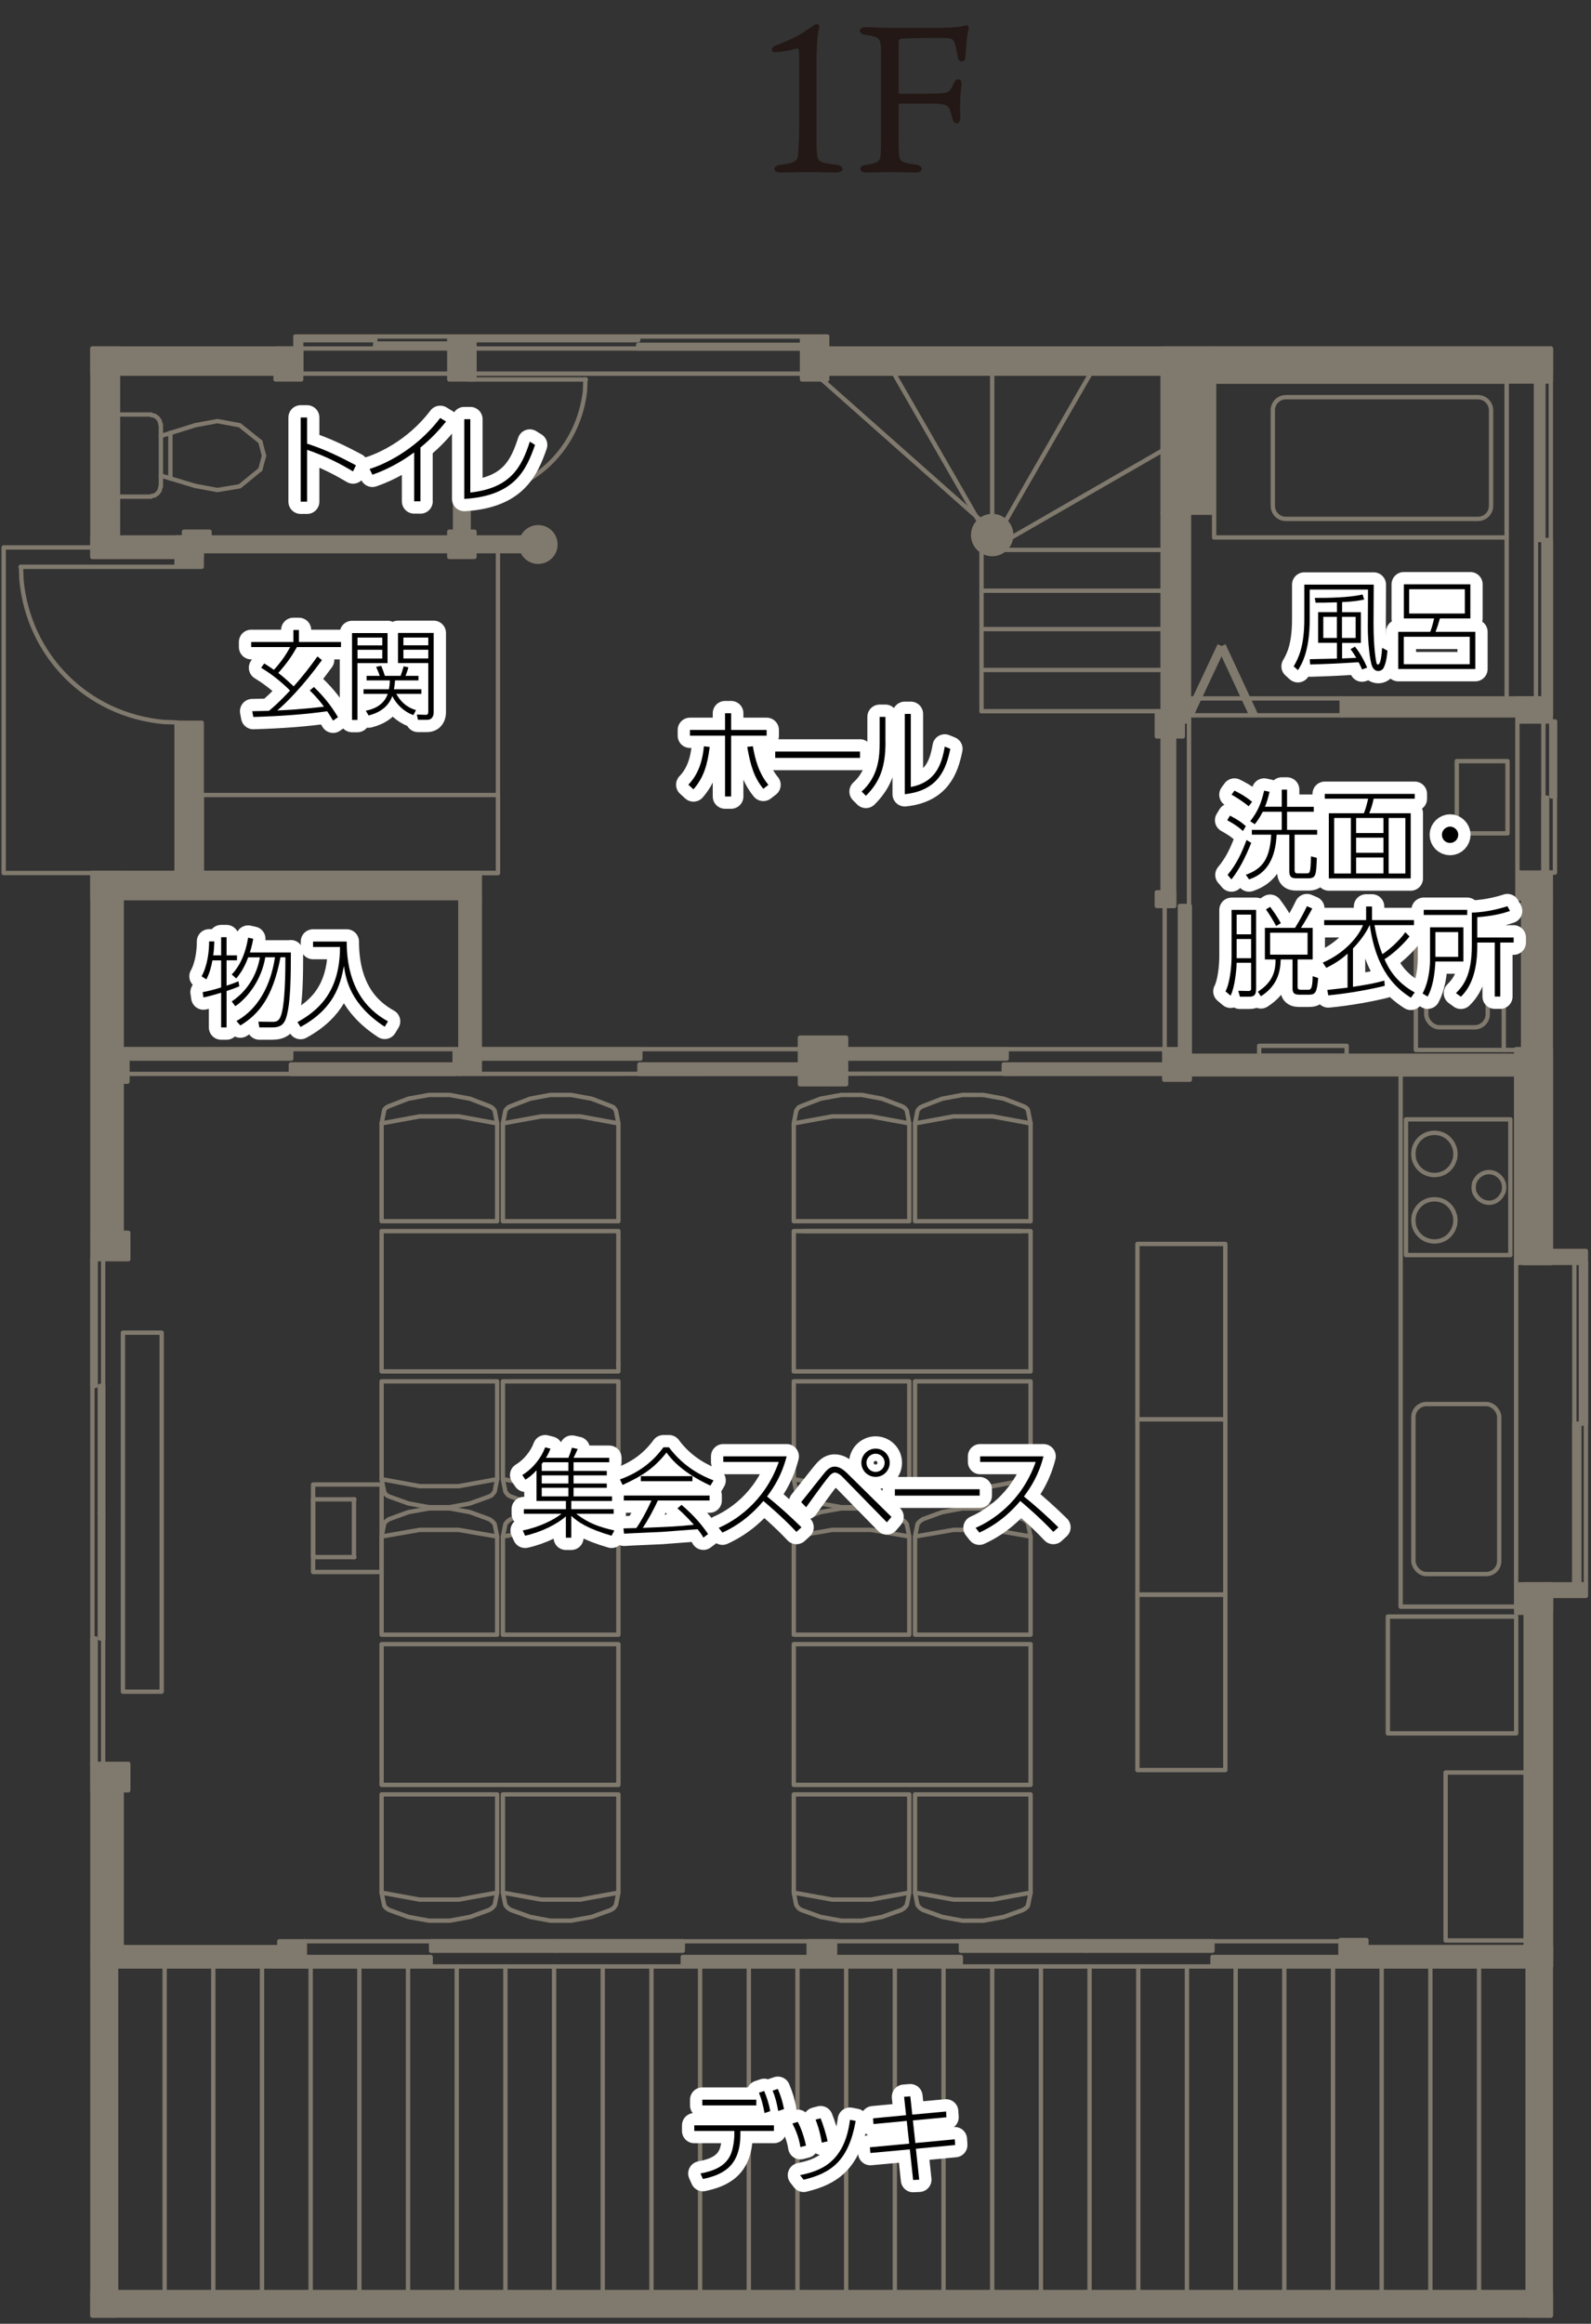 <?xml version="1.0" encoding="UTF-8"?>
<svg id="_レイヤー_2" data-name="レイヤー 2" xmlns="http://www.w3.org/2000/svg" viewBox="0 0 259 378">
  <rect x="0" y="0" width="259" height="378" fill="#333333" stroke="none"/>
  <defs>
    <style>
      .cls-1, .cls-2, .cls-3, .cls-4 {
        fill: none;
      }

      .cls-1, .cls-5, .cls-6, .cls-7 {
        stroke-width: 0px;
      }

      .cls-2 {
        stroke-linecap: round;
        stroke-width: .71px;
      }

      .cls-2, .cls-3 {
        stroke: #80796d;
      }

      .cls-2, .cls-3, .cls-4 {
        stroke-linejoin: round;
      }

      .cls-3 {
        stroke-width: 1.42px;
      }

      .cls-4 {
        stroke: #fff;
        stroke-width: 4px;
      }

      .cls-6 {
        fill: #80796d;
      }

      .cls-7 {
        fill: #231815;
      }
    </style>
  </defs>
  <g id="_メイン" data-name="メイン">
    <g>
      <g>
        <rect class="cls-6" x="15.04" y="56.69" width="4.17" height="33.9"/>
        <rect class="cls-2" x="15.04" y="56.69" width="4.17" height="33.9"/>
        <rect class="cls-6" x="15.04" y="56.69" width="33.98" height="4.09"/>
        <rect class="cls-2" x="15.04" y="56.69" width="33.98" height="4.09"/>
        <rect class="cls-6" x="48.09" y="54.74" width=".94" height="6.04"/>
        <rect class="cls-2" x="48.09" y="54.74" width=".94" height="6.04"/>
        <rect class="cls-6" x="49.03" y="54.74" width="12.05" height=".6"/>
        <rect class="cls-2" x="49.03" y="54.74" width="12.06" height=".6"/>
        <rect class="cls-6" x="61.08" y="55.89" width="12.06" height=".6"/>
        <rect class="cls-2" x="61.08" y="55.88" width="12.06" height=".6"/>
        <rect class="cls-6" x="73.14" y="54.74" width="4.1" height="6.98"/>
        <rect class="cls-2" x="73.14" y="54.74" width="4.1" height="6.98"/>
        <rect class="cls-6" x="77.23" y="54.74" width="26.66" height=".6"/>
        <rect class="cls-2" x="77.23" y="54.74" width="26.66" height=".6"/>
        <path class="cls-2" d="m76.29,80.72l1.88-.07c9.12-1.03,16.02-7.93,17.06-17.05l.07-1.88"/>
        <line class="cls-2" x1="95.37" y1="61.73" x2="76.29" y2="61.73"/>
        <rect class="cls-6" x="103.9" y="56.09" width="26.66" height=".6"/>
        <rect class="cls-2" x="103.9" y="56.09" width="26.66" height=".6"/>
        <rect class="cls-6" x="130.56" y="54.74" width="4.1" height="6.98"/>
        <rect class="cls-2" x="130.56" y="54.74" width="4.1" height="6.98"/>
        <rect class="cls-6" x="134.66" y="56.69" width="117.8" height="4.09"/>
        <rect class="cls-2" x="134.66" y="56.69" width="117.8" height="4.09"/>
        <line class="cls-2" x1="133.78" y1="61.73" x2="160.98" y2="85.82"/>
        <line class="cls-2" x1="189.26" y1="108.98" x2="159.78" y2="108.98"/>
        <line class="cls-2" x1="189.26" y1="102.33" x2="159.78" y2="102.33"/>
        <line class="cls-2" x1="189.26" y1="96.09" x2="159.78" y2="96.09"/>
        <line class="cls-2" x1="130.56" y1="60.78" x2="49.03" y2="60.78"/>
        <line class="cls-2" x1="189.26" y1="89.45" x2="163.54" y2="89.45"/>
        <line class="cls-2" x1="189.26" y1="73.27" x2="164.54" y2="87.5"/>
        <line class="cls-2" x1="177.51" y1="60.78" x2="163.67" y2="84.81"/>
        <line class="cls-2" x1="145.54" y1="60.78" x2="159.37" y2="84.81"/>
        <line class="cls-2" x1="161.52" y1="83.94" x2="161.52" y2="60.78"/>
        <rect class="cls-6" x="15.04" y="87.43" width="17.8" height="3.16"/>
        <rect class="cls-2" x="15.04" y="87.43" width="17.8" height="3.16"/>
        <rect class="cls-6" x="32.84" y="87.43" width="52.05" height="2.22"/>
        <rect class="cls-2" x="32.84" y="87.43" width="52.05" height="2.22"/>
        <polygon class="cls-6" points="76.29 89.65 74.08 89.65 74.08 80.78 76.29 80.72 76.29 89.65"/>
        <polygon class="cls-2" points="76.29 89.65 74.08 89.65 74.08 80.78 76.29 80.72 76.29 89.65"/>
        <line class="cls-2" x1="188.32" y1="115.69" x2="159.78" y2="115.69"/>
        <line class="cls-2" x1="159.78" y1="89.58" x2="159.78" y2="115.69"/>
        <rect class="cls-6" x="189.26" y="56.69" width="8.26" height="26.71"/>
        <rect class="cls-2" x="189.26" y="56.69" width="8.26" height="26.71"/>
        <path class="cls-2" d="m209.32,64.61h31.28c1.17,0,2.13.95,2.13,2.13v15.54c0,1.17-.95,2.13-2.13,2.13h-31.27c-1.17,0-2.13-.95-2.13-2.13v-15.54c0-1.17.95-2.13,2.13-2.13Z"/>
        <rect class="cls-2" x="197.65" y="62.06" width="47.62" height="25.37"/>
        <line class="cls-2" x1="245.27" y1="113.61" x2="245.27" y2="62.06"/>
        <line class="cls-2" x1="247.02" y1="141.94" x2="247.02" y2="117.37"/>
        <rect class="cls-6" x="197.52" y="56.69" width="54.94" height="5.37"/>
        <rect class="cls-2" x="197.52" y="56.69" width="54.94" height="5.37"/>
        <rect class="cls-6" x="189.26" y="83.4" width="4.3" height="33.96"/>
        <rect class="cls-2" x="189.26" y="83.4" width="4.3" height="33.96"/>
        <rect class="cls-6" x="188.32" y="115.69" width="4.23" height="4.1"/>
        <rect class="cls-2" x="188.32" y="115.69" width="4.23" height="4.1"/>
        <rect class="cls-6" x="218.41" y="113.61" width="34.05" height="2.76"/>
        <rect class="cls-2" x="218.41" y="113.61" width="34.05" height="2.76"/>
        <rect class="cls-6" x="189.26" y="119.79" width="1.88" height="27.59"/>
        <rect class="cls-2" x="189.26" y="119.79" width="1.88" height="27.59"/>
        <line class="cls-3" x1="193.56" y1="116.36" x2="198.86" y2="105.09"/>
        <line class="cls-3" x1="198.86" y1="105.09" x2="204.1" y2="116.36"/>
        <rect class="cls-6" x="247.02" y="113.61" width="5.44" height="3.76"/>
        <rect class="cls-2" x="247.02" y="113.61" width="5.44" height="3.76"/>
        <rect class="cls-6" x="247.02" y="141.94" width="5.44" height="4.23"/>
        <rect class="cls-2" x="247.02" y="141.94" width="5.44" height="4.23"/>
        <rect class="cls-6" x="247.96" y="146.16" width="4.5" height="59.27"/>
        <rect class="cls-2" x="247.96" y="146.16" width="4.5" height="59.27"/>
        <rect class="cls-6" x="247.96" y="203.49" width="10.21" height="1.94"/>
        <rect class="cls-2" x="247.96" y="203.49" width="10.21" height="1.94"/>
        <rect class="cls-6" x="246.82" y="170.66" width="5.64" height="34.77"/>
        <rect class="cls-2" x="246.82" y="170.66" width="5.64" height="34.77"/>
        <rect class="cls-6" x="251.25" y="87.84" width="1.21" height="25.77"/>
        <rect class="cls-2" x="251.25" y="87.84" width="1.21" height="25.77"/>
        <rect class="cls-6" x="250.04" y="62.07" width="1.21" height="25.77"/>
        <rect class="cls-2" x="250.04" y="62.07" width="1.21" height="25.77"/>
        <rect class="cls-6" x="252.53" y="117.37" width=".61" height="12.18"/>
        <rect class="cls-2" x="252.53" y="117.37" width=".61" height="12.18"/>
        <rect class="cls-6" x="251.25" y="129.75" width=".61" height="12.18"/>
        <rect class="cls-2" x="251.25" y="129.75" width=".61" height="12.18"/>
        <rect class="cls-2" x="237.15" y="123.81" width="8.26" height="11.75"/>
        <rect class="cls-2" x="230.49" y="147.24" width="17.46" height="23.56"/>
        <line class="cls-2" x1="244.8" y1="147.24" x2="244.8" y2="170.8"/>
        <rect class="cls-2" x="232.18" y="151.13" width="10.01" height="15.98" rx="2.13" ry="2.13"/>
        <polygon class="cls-6" points="246.82 174.76 193.69 174.76 193.69 171.74 247.02 171.74 246.82 174.76"/>
        <polygon class="cls-2" points="246.82 174.76 193.69 174.76 193.69 171.74 247.02 171.74 246.82 174.76"/>
        <rect class="cls-6" x="189.53" y="170.66" width="4.16" height="4.97"/>
        <rect class="cls-2" x="189.53" y="170.66" width="4.16" height="4.97"/>
        <rect class="cls-2" x="204.98" y="170.12" width="14.24" height="1.61"/>
        <rect class="cls-6" x="188.32" y="145.15" width="2.82" height="2.22"/>
        <rect class="cls-2" x="188.32" y="145.15" width="2.82" height="2.22"/>
        <rect class="cls-6" x="192.08" y="147.37" width="1.61" height="23.29"/>
        <rect class="cls-2" x="192.08" y="147.37" width="1.61" height="23.29"/>
        <line class="cls-2" x1="189.6" y1="147.37" x2="189.6" y2="170.66"/>
        <line class="cls-2" x1="193.56" y1="117.37" x2="193.56" y2="147.37"/>
        <line class="cls-2" x1="193.56" y1="116.36" x2="218.41" y2="116.36"/>
        <line class="cls-2" x1="193.56" y1="113.61" x2="218.41" y2="113.61"/>
        <line class="cls-2" x1="250.04" y1="87.84" x2="250.04" y2="113.61"/>
        <line class="cls-2" x1="252.46" y1="113.61" x2="252.46" y2="56.69"/>
        <polygon class="cls-6" points="252.46 262.35 246.82 262.35 246.82 257.72 252.49 257.72 252.46 262.35"/>
        <polygon class="cls-2" points="252.46 262.35 246.82 262.35 246.82 257.72 252.49 257.72 252.46 262.35"/>
        <rect class="cls-6" x="248.36" y="257.72" width="4.13" height="62.16"/>
        <rect class="cls-2" x="248.36" y="257.72" width="4.13" height="62.16"/>
        <rect class="cls-6" x="252.49" y="257.72" width="5.68" height="1.88"/>
        <rect class="cls-2" x="252.49" y="257.72" width="5.68" height="1.88"/>
        <rect class="cls-6" x="218.21" y="315.58" width="4.23" height="4.3"/>
        <rect class="cls-2" x="218.21" y="315.58" width="4.23" height="4.3"/>
        <polygon class="cls-6" points="252.46 319.88 222.44 319.88 222.44 316.72 252.49 316.72 252.46 319.88"/>
        <polygon class="cls-2" points="252.46 319.88 222.44 319.88 222.44 316.72 252.49 316.72 252.46 319.88"/>
        <rect class="cls-6" x="248.7" y="319.88" width="3.76" height="56.79"/>
        <rect class="cls-2" x="248.7" y="319.88" width="3.76" height="56.79"/>
        <rect class="cls-6" x="15.04" y="372.84" width="237.42" height="3.82"/>
        <rect class="cls-2" x="15.04" y="372.84" width="237.42" height="3.82"/>
        <rect class="cls-6" x="15.04" y="319.88" width="3.83" height="56.79"/>
        <rect class="cls-2" x="15.04" y="319.88" width="3.83" height="56.79"/>
        <rect class="cls-6" x="15.04" y="316.73" width="30.42" height="3.15"/>
        <rect class="cls-2" x="15.04" y="316.73" width="30.42" height="3.15"/>
        <rect class="cls-6" x="45.47" y="315.78" width="4.16" height="4.1"/>
        <rect class="cls-2" x="45.47" y="315.78" width="4.16" height="4.1"/>
        <rect class="cls-6" x="15.04" y="287.12" width="4.77" height="29.6"/>
        <rect class="cls-2" x="15.04" y="287.12" width="4.77" height="29.6"/>
        <rect class="cls-6" x="15.04" y="142" width="4.77" height="58.53"/>
        <rect class="cls-2" x="15.04" y="142" width="4.77" height="58.53"/>
        <rect class="cls-6" x="15.04" y="200.53" width="5.84" height="4.3"/>
        <rect class="cls-2" x="15.04" y="200.53" width="5.84" height="4.3"/>
        <rect class="cls-6" x="15.04" y="286.92" width="5.84" height="4.3"/>
        <rect class="cls-2" x="15.04" y="286.92" width="5.84" height="4.3"/>
        <rect class="cls-6" x="15.04" y="142" width="63.07" height="4.1"/>
        <rect class="cls-2" x="15.04" y="142" width="63.07" height="4.1"/>
        <rect class="cls-6" x="74.95" y="146.1" width="3.16" height="28.59"/>
        <rect class="cls-2" x="74.95" y="146.1" width="3.16" height="28.59"/>
        <rect class="cls-2" x=".6" y="89.05" width="80.46" height="52.96"/>
        <rect class="cls-6" x="28.74" y="117.57" width="4.1" height="24.43"/>
        <rect class="cls-2" x="28.74" y="117.57" width="4.1" height="24.43"/>
        <rect class="cls-6" x="28.74" y="87.43" width="4.1" height="4.77"/>
        <rect class="cls-2" x="28.74" y="87.43" width="4.1" height="4.77"/>
        <path class="cls-2" d="m3.42,92.2l.07,2.08c1.13,12.43,10.74,22.03,23.17,23.16l2.08.07"/>
        <line class="cls-2" x1="28.74" y1="92.2" x2="3.36" y2="92.2"/>
        <line class="cls-2" x1="42.98" y1="74.14" x2="42.38" y2="76.36"/>
        <line class="cls-2" x1="26.19" y1="79.17" x2="26.19" y2="69.04"/>
        <line class="cls-2" x1="27.74" y1="77.83" x2="27.74" y2="70.38"/>
        <line class="cls-2" x1="26.19" y1="70.92" x2="31.76" y2="69.18"/>
        <line class="cls-2" x1="42.38" y1="71.86" x2="42.98" y2="74.14"/>
        <polyline class="cls-2" points="31.77 69.17 35.39 68.5 39.02 69.17 42.38 71.86"/>
        <line class="cls-2" x1="24.58" y1="67.43" x2="19.21" y2="67.43"/>
        <polyline class="cls-2" points="26.12 69.04 25.99 68.44 25.65 67.97 25.19 67.63 24.58 67.5"/>
        <line class="cls-2" x1="31.77" y1="79.04" x2="26.19" y2="77.36"/>
        <polyline class="cls-2" points="42.38 76.36 39.02 79.11 35.39 79.71 31.77 79.04"/>
        <line class="cls-2" x1="19.21" y1="80.79" x2="24.58" y2="80.79"/>
        <polyline class="cls-2" points="24.58 80.72 25.19 80.58 25.65 80.25 25.99 79.78 26.12 79.18"/>
        <rect class="cls-6" x="130.22" y="168.79" width="7.52" height="7.58"/>
        <rect class="cls-2" x="130.22" y="168.79" width="7.52" height="7.58"/>
        <rect class="cls-2" x="20.01" y="216.78" width="6.31" height="58.4"/>
        <line class="cls-2" x1="57.62" y1="243.89" x2="57.62" y2="253.29"/>
        <polyline class="cls-2" points="50.97 243.89 50.97 253.29 57.62 253.29"/>
        <line class="cls-2" x1="50.97" y1="253.29" x2="51.04" y2="253.29"/>
        <line class="cls-2" x1="57.62" y1="253.29" x2="57.69" y2="253.29"/>
        <line class="cls-2" x1="57.62" y1="243.89" x2="50.97" y2="243.89"/>
        <line class="cls-2" x1="50.97" y1="243.89" x2="51.04" y2="243.89"/>
        <line class="cls-2" x1="57.62" y1="243.89" x2="57.69" y2="243.89"/>
        <line class="cls-2" x1="100.67" y1="222.28" x2="100.67" y2="221.48"/>
        <polygon class="cls-2" points="80.93 198.65 62.12 198.65 62.12 182.74 62.53 180.67 62.59 180.46 62.93 180.13 63.33 179.93 66.49 178.72 69.84 178.11 73.2 178.11 76.5 178.72 79.65 179.93 80.05 180.13 80.39 180.46 80.53 180.67 80.93 182.74 80.93 198.65"/>
        <polyline class="cls-2" points="80.93 182.74 74.68 181.6 68.3 181.6 62.12 182.74"/>
        <rect class="cls-2" x="62.12" y="200.26" width="38.55" height="22.82"/>
        <polygon class="cls-2" points="100.67 198.65 81.87 198.65 81.87 182.74 82.27 180.67 82.41 180.46 82.74 180.13 83.15 179.93 86.3 178.72 89.59 178.11 92.95 178.11 96.31 178.72 99.46 179.93 99.87 180.13 100.14 180.46 100.27 180.67 100.67 182.74 100.67 198.65"/>
        <polyline class="cls-2" points="100.67 182.74 94.43 181.6 88.11 181.6 81.87 182.74"/>
        <polygon class="cls-2" points="80.93 224.7 62.12 224.7 62.12 240.61 62.53 242.62 62.59 242.82 62.93 243.22 63.33 243.43 66.49 244.56 69.84 245.17 73.2 245.17 76.5 244.56 79.65 243.43 80.05 243.22 80.39 242.82 80.53 242.62 80.93 240.61 80.93 224.7"/>
        <polyline class="cls-2" points="80.93 240.61 74.68 241.75 68.3 241.75 62.12 240.61"/>
        <polygon class="cls-2" points="100.67 224.7 81.87 224.7 81.87 240.61 82.27 242.62 82.41 242.82 82.74 243.22 83.15 243.43 86.3 244.56 89.59 245.17 92.95 245.17 96.31 244.56 99.46 243.43 99.87 243.22 100.27 242.62 100.67 240.61 100.67 224.7"/>
        <polyline class="cls-2" points="100.67 240.61 94.43 241.75 88.11 241.75 81.87 240.61"/>
        <line class="cls-2" x1="166.16" y1="200.26" x2="130.83" y2="200.26"/>
        <polygon class="cls-2" points="148.02 198.65 129.22 198.65 129.22 182.74 129.62 180.67 129.76 180.46 130.02 180.13 130.43 179.93 133.58 178.72 136.94 178.11 140.3 178.11 143.59 178.72 146.75 179.93 147.15 180.13 147.48 180.46 147.62 180.67 148.02 182.74 148.02 198.65"/>
        <polyline class="cls-2" points="148.02 182.74 141.78 181.6 135.46 181.6 129.22 182.74"/>
        <rect class="cls-2" x="129.22" y="200.26" width="38.55" height="22.82"/>
        <polygon class="cls-2" points="167.77 198.65 148.96 198.65 148.96 182.74 149.36 180.67 149.5 180.46 149.84 180.13 150.24 179.93 153.39 178.72 156.68 178.11 160.04 178.11 163.4 178.72 166.56 179.93 166.96 180.13 167.3 180.46 167.36 180.67 167.77 182.74 167.77 198.65"/>
        <polyline class="cls-2" points="167.77 182.74 161.59 181.6 155.21 181.6 148.96 182.74"/>
        <polygon class="cls-2" points="148.02 224.7 129.22 224.7 129.22 240.61 129.62 242.62 130.02 243.22 130.43 243.43 133.58 244.56 136.94 245.17 140.3 245.17 143.59 244.56 146.75 243.43 147.15 243.22 147.48 242.82 147.62 242.62 148.02 240.61 148.02 224.7"/>
        <polyline class="cls-2" points="148.02 240.61 141.78 241.75 135.46 241.75 129.22 240.61"/>
        <polygon class="cls-2" points="167.77 224.7 148.96 224.7 148.96 240.61 149.36 242.62 149.5 242.82 149.84 243.22 150.24 243.43 153.39 244.56 156.68 245.17 160.04 245.17 163.4 244.56 166.56 243.43 166.96 243.22 167.3 242.82 167.36 242.62 167.77 240.61 167.77 224.7"/>
        <rect class="cls-2" x="228.01" y="174.76" width="18.8" height="86.59"/>
        <rect class="cls-2" x="228.88" y="182.08" width="16.99" height="22.08"/>
        <path class="cls-2" d="m236.94,187.71l-.07-.74-.27-.74c-1.4-2.91-5.67-2.49-6.45.74l-.07.74.07.74c.78,3.22,5.05,3.64,6.45.74l.27-.74.07-.74Z"/>
        <path class="cls-2" d="m236.94,198.52l-.07-.74-.27-.74c-1.4-2.91-5.67-2.49-6.45.74l-.07.74.07.73c.78,3.23,5.05,3.65,6.45.74l.27-.74.07-.73Z"/>
        <path class="cls-2" d="m244.87,193.15l-.07-.67-.27-.6c-1.27-1.92-3.84-1.47-4.57.6l-.07.67.07.67c.79,2.12,3.4,2.53,4.57.53l.27-.53.07-.67Z"/>
        <rect class="cls-2" x="225.93" y="262.96" width="20.89" height="19"/>
        <rect class="cls-2" x="185.16" y="202.35" width="14.31" height="28.53"/>
        <rect class="cls-2" x="185.16" y="230.87" width="14.31" height="28.53"/>
        <rect class="cls-2" x="185.16" y="259.4" width="14.31" height="28.53"/>
        <rect class="cls-2" x="235.33" y="288.33" width="13.03" height="27.32"/>
        <polyline class="cls-2" points="167.77 240.61 161.59 241.75 155.21 241.75 148.96 240.61"/>
        <polygon class="cls-2" points="80.93 265.91 62.12 265.91 62.12 249.94 62.53 247.92 62.59 247.72 62.93 247.39 63.33 247.12 66.49 245.97 69.84 245.37 73.2 245.37 76.5 245.97 79.65 247.12 80.05 247.39 80.39 247.72 80.53 247.92 80.93 249.94 80.93 265.91"/>
        <polyline class="cls-2" points="80.93 249.94 74.68 248.86 68.3 248.86 62.12 249.94"/>
        <rect class="cls-2" x="62.12" y="267.45" width="38.55" height="22.89"/>
        <polygon class="cls-2" points="100.67 265.91 81.87 265.91 81.87 249.94 82.27 247.92 82.41 247.72 82.74 247.39 83.15 247.12 86.3 245.97 89.59 245.37 92.95 245.37 96.31 245.97 99.46 247.12 99.87 247.39 100.14 247.72 100.27 247.92 100.67 249.94 100.67 265.91"/>
        <polyline class="cls-2" points="100.67 249.94 94.43 248.86 88.11 248.86 81.87 249.94"/>
        <polygon class="cls-2" points="80.93 291.89 62.12 291.89 62.12 307.87 62.53 309.88 62.59 310.08 62.93 310.42 63.33 310.68 66.49 311.82 69.84 312.43 73.2 312.43 76.5 311.82 79.65 310.68 80.05 310.42 80.39 310.08 80.53 309.88 80.93 307.87 80.93 291.89"/>
        <polyline class="cls-2" points="80.93 307.87 74.68 309 68.3 309 62.12 307.87"/>
        <polygon class="cls-2" points="100.67 291.89 81.87 291.89 81.87 307.87 82.27 309.88 82.41 310.08 82.74 310.42 83.15 310.68 86.3 311.82 89.59 312.43 92.95 312.43 96.31 311.82 99.46 310.68 99.87 310.42 100.14 310.08 100.27 309.88 100.67 307.87 100.67 291.89"/>
        <polyline class="cls-2" points="100.67 307.87 94.43 309 88.11 309 81.87 307.87"/>
        <polygon class="cls-2" points="148.02 265.91 129.22 265.91 129.22 249.94 129.62 247.92 129.76 247.72 130.02 247.39 130.43 247.12 133.58 245.97 136.94 245.37 140.3 245.37 143.59 245.97 146.75 247.12 147.15 247.39 147.48 247.72 147.62 247.92 148.02 249.94 148.02 265.91"/>
        <polyline class="cls-2" points="148.02 249.94 141.78 248.86 135.46 248.86 129.22 249.94"/>
        <rect class="cls-2" x="129.22" y="267.45" width="38.55" height="22.89"/>
        <polygon class="cls-2" points="167.77 265.91 148.96 265.91 148.96 249.94 149.36 247.92 149.5 247.72 149.84 247.39 150.24 247.12 153.39 245.97 156.68 245.37 160.04 245.37 163.4 245.97 166.56 247.12 166.96 247.39 167.3 247.72 167.36 247.92 167.77 249.94 167.77 265.91"/>
        <polyline class="cls-2" points="167.77 249.94 161.59 248.86 155.21 248.86 148.96 249.94"/>
        <polygon class="cls-2" points="148.02 291.89 129.22 291.89 129.22 307.87 129.62 309.88 129.76 310.08 130.02 310.42 130.43 310.68 133.58 311.82 136.94 312.43 140.3 312.43 143.59 311.82 146.75 310.68 147.15 310.42 147.48 310.08 147.62 309.88 148.02 307.87 148.02 291.89"/>
        <polyline class="cls-2" points="148.02 307.87 141.78 309 135.46 309 129.22 307.87"/>
        <polygon class="cls-2" points="167.77 291.89 148.96 291.89 148.96 307.87 149.36 309.88 149.5 310.08 149.84 310.42 150.24 310.68 153.39 311.82 156.68 312.43 160.04 312.43 163.4 311.82 166.56 310.68 166.96 310.42 167.3 310.08 167.36 309.88 167.77 307.87 167.77 291.89"/>
        <polyline class="cls-2" points="167.77 307.87 161.59 309 155.21 309 148.96 307.87"/>
        <rect class="cls-2" x="50.97" y="241.48" width="11.15" height="14.23"/>
        <rect class="cls-2" x="32.84" y="129.32" width="48.22" height="12.69"/>
        <rect class="cls-6" x="131.64" y="315.78" width="4.3" height="4.1"/>
        <rect class="cls-2" x="131.64" y="315.78" width="4.3" height="4.1"/>
        <rect class="cls-6" x="49.63" y="318.34" width="20.48" height="1.54"/>
        <rect class="cls-2" x="49.63" y="318.34" width="20.48" height="1.54"/>
        <rect class="cls-6" x="111.15" y="318.34" width="20.48" height="1.54"/>
        <rect class="cls-2" x="111.15" y="318.34" width="20.48" height="1.54"/>
        <rect class="cls-6" x="135.93" y="318.34" width="20.48" height="1.54"/>
        <rect class="cls-2" x="135.93" y="318.34" width="20.48" height="1.54"/>
        <rect class="cls-6" x="197.39" y="318.34" width="20.48" height="1.54"/>
        <rect class="cls-2" x="197.39" y="318.34" width="20.48" height="1.54"/>
        <rect class="cls-6" x="70.18" y="315.78" width="20.48" height="1.54"/>
        <rect class="cls-2" x="70.18" y="315.78" width="20.48" height="1.54"/>
        <rect class="cls-6" x="90.67" y="315.78" width="20.48" height="1.54"/>
        <rect class="cls-2" x="90.67" y="315.78" width="20.48" height="1.54"/>
        <rect class="cls-6" x="156.42" y="315.78" width="20.48" height="1.54"/>
        <rect class="cls-2" x="156.42" y="315.78" width="20.48" height="1.54"/>
        <rect class="cls-6" x="176.9" y="315.78" width="20.48" height="1.54"/>
        <rect class="cls-2" x="176.9" y="315.78" width="20.48" height="1.54"/>
        <rect class="cls-6" x="15.04" y="204.83" width=".54" height="20.61"/>
        <rect class="cls-2" x="15.04" y="204.83" width=".54" height="20.61"/>
        <rect class="cls-6" x="15.04" y="266.51" width=".54" height="20.61"/>
        <rect class="cls-2" x="15.04" y="266.51" width=".54" height="20.61"/>
        <rect class="cls-6" x="16.25" y="225.44" width=".54" height="20.54"/>
        <rect class="cls-2" x="16.25" y="225.44" width=".54" height="20.54"/>
        <rect class="cls-6" x="16.25" y="245.98" width=".54" height="20.54"/>
        <rect class="cls-2" x="16.25" y="245.98" width=".54" height="20.54"/>
        <rect class="cls-6" x="29.95" y="86.49" width="4.16" height=".94"/>
        <rect class="cls-2" x="29.95" y="86.49" width="4.16" height=".94"/>
        <rect class="cls-6" x="44.86" y="56.69" width="4.17" height="5.03"/>
        <rect class="cls-2" x="44.86" y="56.69" width="4.17" height="5.03"/>
        <rect class="cls-6" x="73.14" y="86.49" width="4.1" height="4.1"/>
        <rect class="cls-2" x="73.14" y="86.49" width="4.1" height="4.1"/>
        <path class="cls-6" d="m90.42,88.57c0,1.55-1.26,2.81-2.81,2.81s-2.81-1.26-2.81-2.81,1.26-2.81,2.81-2.81,2.81,1.26,2.81,2.81"/>
        <path class="cls-2" d="m90.42,88.57c0,1.55-1.26,2.81-2.81,2.81s-2.81-1.26-2.81-2.81,1.26-2.81,2.81-2.81,2.81,1.26,2.81,2.81Z"/>
        <path class="cls-6" d="m164.62,87.03c0,1.71-1.39,3.1-3.1,3.1s-3.1-1.39-3.1-3.1,1.39-3.09,3.1-3.09,3.1,1.38,3.1,3.09"/>
        <path class="cls-2" d="m164.62,87.03c0,1.71-1.39,3.1-3.1,3.1s-3.1-1.39-3.1-3.1,1.39-3.09,3.1-3.09,3.1,1.38,3.1,3.09Z"/>
        <rect class="cls-6" x="256.29" y="231.58" width=".81" height="26.14"/>
        <rect class="cls-2" x="256.29" y="231.58" width=".81" height="26.14"/>
        <rect class="cls-6" x="257.36" y="205.43" width=".81" height="26.14"/>
        <rect class="cls-2" x="257.36" y="205.43" width=".81" height="26.14"/>
        <rect class="cls-2" x="230.09" y="228.39" width="13.97" height="27.66" rx="2.13" ry="2.13"/>
        <rect class="cls-6" x="19.81" y="170.66" width=".94" height="5.3"/>
        <rect class="cls-2" x="19.81" y="170.66" width=".94" height="5.3"/>
        <rect class="cls-6" x="74.01" y="170.66" width=".94" height="4.03"/>
        <rect class="cls-2" x="74.01" y="170.66" width=".94" height="4.03"/>
        <rect class="cls-6" x="20.75" y="170.66" width="26.66" height="1.54"/>
        <rect class="cls-2" x="20.75" y="170.66" width="26.66" height="1.54"/>
        <rect class="cls-6" x="78.11" y="170.66" width="26.13" height="1.54"/>
        <rect class="cls-2" x="78.11" y="170.66" width="26.13" height="1.54"/>
        <rect class="cls-6" x="137.75" y="170.66" width="26.13" height="1.54"/>
        <rect class="cls-2" x="137.75" y="170.66" width="26.13" height="1.54"/>
        <rect class="cls-6" x="104.1" y="173.15" width="26.13" height="1.54"/>
        <rect class="cls-2" x="104.1" y="173.15" width="26.13" height="1.54"/>
        <rect class="cls-6" x="163.4" y="173.15" width="26.13" height="1.54"/>
        <rect class="cls-2" x="163.4" y="173.15" width="26.13" height="1.54"/>
        <rect class="cls-6" x="47.35" y="173.15" width="26.66" height="1.54"/>
        <rect class="cls-2" x="47.35" y="173.15" width="26.66" height="1.54"/>
        <line class="cls-2" x1="78.11" y1="170.66" x2="189.53" y2="170.66"/>
        <line class="cls-2" x1="78.24" y1="174.69" x2="189.53" y2="174.63"/>
        <line class="cls-2" x1="19.81" y1="170.66" x2="74.01" y2="170.66"/>
        <line class="cls-2" x1="19.81" y1="174.69" x2="74.01" y2="174.69"/>
        <line class="cls-2" x1="16.79" y1="204.96" x2="16.79" y2="287.12"/>
        <line class="cls-2" x1="15.04" y1="204.83" x2="15.04" y2="286.99"/>
        <line class="cls-2" x1="49.63" y1="315.78" x2="218.21" y2="315.78"/>
        <line class="cls-2" x1="49.63" y1="319.88" x2="218.21" y2="319.88"/>
        <line class="cls-2" x1="256.29" y1="205.43" x2="256.29" y2="257.72"/>
        <line class="cls-2" x1="258.17" y1="205.43" x2="258.17" y2="257.72"/>
        <line class="cls-2" x1="251.25" y1="117.37" x2="251.25" y2="141.94"/>
        <polyline class="cls-2" points="253.13 117.37 253.13 141.94 251.25 141.94"/>
        <line class="cls-2" x1="48.09" y1="54.74" x2="134.66" y2="54.74"/>
        <line class="cls-2" x1="49.03" y1="56.69" x2="130.56" y2="56.69"/>
        <line class="cls-2" x1="248.7" y1="376.66" x2="248.7" y2="319.88"/>
        <line class="cls-2" x1="240.77" y1="319.88" x2="240.77" y2="376.66"/>
        <line class="cls-2" x1="232.85" y1="319.88" x2="232.85" y2="376.66"/>
        <line class="cls-2" x1="224.92" y1="319.88" x2="224.92" y2="376.66"/>
        <line class="cls-2" x1="217" y1="319.88" x2="217" y2="376.66"/>
        <line class="cls-2" x1="209.07" y1="319.88" x2="209.07" y2="376.66"/>
        <line class="cls-2" x1="201.15" y1="319.88" x2="201.15" y2="376.66"/>
        <line class="cls-2" x1="193.22" y1="319.88" x2="193.22" y2="376.66"/>
        <line class="cls-2" x1="185.3" y1="319.88" x2="185.3" y2="376.66"/>
        <line class="cls-2" x1="177.37" y1="319.88" x2="177.37" y2="376.66"/>
        <line class="cls-2" x1="169.45" y1="319.88" x2="169.45" y2="376.66"/>
        <line class="cls-2" x1="161.52" y1="319.88" x2="161.52" y2="376.66"/>
        <line class="cls-2" x1="153.6" y1="319.88" x2="153.6" y2="376.67"/>
        <line class="cls-2" x1="145.67" y1="319.88" x2="145.67" y2="376.66"/>
        <line class="cls-2" x1="137.75" y1="319.88" x2="137.75" y2="376.66"/>
        <line class="cls-2" x1="129.82" y1="319.88" x2="129.82" y2="376.66"/>
        <line class="cls-2" x1="121.9" y1="319.88" x2="121.9" y2="376.66"/>
        <line class="cls-2" x1="113.97" y1="319.88" x2="113.97" y2="376.66"/>
        <line class="cls-2" x1="106.05" y1="319.88" x2="106.05" y2="376.66"/>
        <line class="cls-2" x1="98.12" y1="319.88" x2="98.12" y2="376.66"/>
        <line class="cls-2" x1="90.2" y1="319.88" x2="90.2" y2="376.66"/>
        <line class="cls-2" x1="82.27" y1="319.88" x2="82.27" y2="376.66"/>
        <line class="cls-2" x1="74.35" y1="319.88" x2="74.35" y2="376.66"/>
        <line class="cls-2" x1="66.42" y1="319.88" x2="66.42" y2="376.67"/>
        <line class="cls-2" x1="58.5" y1="319.88" x2="58.5" y2="376.66"/>
        <line class="cls-2" x1="50.57" y1="319.88" x2="50.57" y2="376.66"/>
        <line class="cls-2" x1="42.65" y1="319.88" x2="42.65" y2="376.66"/>
        <line class="cls-2" x1="34.72" y1="319.88" x2="34.72" y2="376.67"/>
        <line class="cls-2" x1="26.8" y1="319.88" x2="26.8" y2="376.66"/>
        <line class="cls-2" x1="18.87" y1="319.88" x2="18.87" y2="376.66"/>
      </g>
      <g>
        <g>
          <path class="cls-5" d="m112.06,127.64c1.7-1.74,2.34-4.08,2.53-6.24l.94.1c-.37,2.96-.98,4.98-2.64,6.9l-.83-.75Zm6.96,1.92h-.99v-9.89h-5.71v-.93h5.71v-2.72h.99v2.72h5.78v.93h-5.78v9.89Zm3.54-8.16c.35,2.03.95,4.37,2.53,6.27l-.83.64c-1.41-1.73-2.05-3.54-2.62-6.82l.93-.1Z"/>
          <path class="cls-5" d="m140,122.25v1.04h-13.8v-1.04h13.8Z"/>
          <path class="cls-5" d="m144.15,120.66c0,3.95-.8,6.42-3.19,8.79l-.69-.69c2.75-2.5,2.93-5.6,2.93-8.04v-4.11h.94v4.05Zm4.11,7.36c4.05-.77,5.03-3.63,5.54-6.58l.9.37c-.66,3.22-1.89,6.79-7.41,7.38v-13.06h.98v11.89Z"/>
        </g>
        <g>
          <path class="cls-4" d="m112.06,127.64c1.7-1.74,2.34-4.08,2.53-6.24l.94.1c-.37,2.96-.98,4.98-2.64,6.9l-.83-.75Zm6.96,1.92h-.99v-9.89h-5.71v-.93h5.71v-2.72h.99v2.72h5.78v.93h-5.78v9.89Zm3.54-8.16c.35,2.03.95,4.37,2.53,6.27l-.83.64c-1.41-1.73-2.05-3.54-2.62-6.82l.93-.1Z"/>
          <path class="cls-4" d="m140,122.25v1.04h-13.8v-1.04h13.8Z"/>
          <path class="cls-4" d="m144.15,120.66c0,3.95-.8,6.42-3.19,8.79l-.69-.69c2.75-2.5,2.93-5.6,2.93-8.04v-4.11h.94v4.05Zm4.11,7.36c4.05-.77,5.03-3.63,5.54-6.58l.9.37c-.66,3.22-1.89,6.79-7.41,7.38v-13.06h.98v11.89Z"/>
        </g>
        <g>
          <path class="cls-5" d="m112.06,127.64c1.7-1.74,2.34-4.08,2.53-6.24l.94.1c-.37,2.96-.98,4.98-2.64,6.9l-.83-.75Zm6.96,1.92h-.99v-9.89h-5.71v-.93h5.71v-2.72h.99v2.72h5.78v.93h-5.78v9.89Zm3.54-8.16c.35,2.03.95,4.37,2.53,6.27l-.83.64c-1.41-1.73-2.05-3.54-2.62-6.82l.93-.1Z"/>
          <path class="cls-5" d="m140,122.25v1.04h-13.8v-1.04h13.8Z"/>
          <path class="cls-5" d="m144.15,120.66c0,3.95-.8,6.42-3.19,8.79l-.69-.69c2.75-2.5,2.93-5.6,2.93-8.04v-4.11h.94v4.05Zm4.11,7.36c4.05-.77,5.03-3.63,5.54-6.58l.9.37c-.66,3.22-1.89,6.79-7.41,7.38v-13.06h.98v11.89Z"/>
        </g>
      </g>
      <g>
        <g>
          <path class="cls-5" d="m92.53,237.14c.24-.58.4-1.04.58-1.65l.93.21c-.21.5-.26.59-.67,1.44h5.81v.72h-5.81v1.41h5.41v.72h-5.41v1.33h5.41v.7h-5.41v1.39h6.26v.75h-6.63v1.33h6.9v.75h-6.1c2.03,1.57,3.73,2.14,6.21,2.72l-.45.85c-3.94-1.14-5.52-2.26-6.56-3.23v3.55h-.88v-3.47c-1.39,1.25-3.95,2.55-6.64,3.15l-.38-.85c2.66-.54,5.03-1.7,6.31-2.72h-6.13v-.75h6.85v-1.33h-4.79v-4.99c-.78.86-1.34,1.23-1.81,1.52l-.51-.75c1.78-1.09,3.11-2.83,3.73-4.51l.86.22c-.16.42-.37.91-.74,1.49h3.67Zm-4.13.72c-.14.19-.14.21-.21.27v1.14h4.34v-1.41h-4.13Zm4.13,2.13h-4.34v1.33h4.34v-1.33Zm0,2.03h-4.34v1.39h4.34v-1.39Z"/>
          <path class="cls-5" d="m108.9,235.43c2.5,3.36,5.63,4.75,7.25,5.38l-.5.85c-2.22-1.04-5.27-2.74-7.15-5.38-1.98,2.51-3.92,3.81-7.15,5.27l-.43-.9c2.53-.9,5.03-2.42,7.08-5.22h.91Zm2.05,9.36c2.26,1.94,3.44,3.46,4.32,4.75l-.77.58c-.19-.35-.34-.62-.93-1.36-.86.03-4.98.38-5.83.43-.98.06-5.28.22-6.15.29l-.1-.86c.14,0,1.86-.05,2.11-.06.7-1.02,1.62-2.61,2.45-4.48h-4.5v-.8h13.96v.8h-8.42c-.67,1.5-1.74,3.41-2.45,4.45,4.13-.16,5.59-.22,8.31-.5-.4-.45-1.36-1.55-2.67-2.67l.66-.56Zm-6.63-4.67h8.4v.82h-8.4v-.82Z"/>
          <path class="cls-5" d="m128.06,236.9c-.79,3.04-2,4.93-3.19,6.53,1.95,1.57,3.79,3.23,5.6,5.01l-.82.75c-2.19-2.35-4.9-4.63-5.38-5.03-1.14,1.34-3.22,3.57-6.66,5.14l-.61-.77c2.54-1.1,7.44-4.1,9.78-10.72h-9.04v-.91h10.31Z"/>
          <path class="cls-5" d="m130.43,244.33c.66-.78,3.7-4.69,4.05-5.04.43-.45.85-.72,1.39-.72.66,0,1.3.35,2.05,1.09l7.2,7.09-.75.88-7.39-7.55c-.24-.24-.74-.54-1.06-.54s-.62.24-.82.45c-.53.58-1.5,1.9-3.87,5.19l-.8-.83Zm14.41-6.39c0,1.26-1.02,2.3-2.3,2.3s-2.32-1.04-2.32-2.3,1.06-2.3,2.32-2.3,2.3,1.02,2.3,2.3Zm-3.79,0c0,.82.67,1.49,1.49,1.49s1.47-.67,1.47-1.49-.67-1.47-1.47-1.47-1.49.64-1.49,1.47Z"/>
          <path class="cls-5" d="m159.48,242.25v1.04h-13.8v-1.04h13.8Z"/>
          <path class="cls-5" d="m169.87,236.9c-.78,3.04-2,4.93-3.18,6.53,1.95,1.57,3.79,3.23,5.6,5.01l-.82.75c-2.19-2.35-4.9-4.63-5.38-5.03-1.14,1.34-3.22,3.57-6.66,5.14l-.61-.77c2.54-1.1,7.44-4.1,9.78-10.72h-9.04v-.91h10.31Z"/>
        </g>
        <g>
          <path class="cls-4" d="m92.53,237.14c.24-.58.4-1.04.58-1.65l.93.21c-.21.5-.26.59-.67,1.44h5.81v.72h-5.81v1.41h5.41v.72h-5.41v1.33h5.41v.7h-5.41v1.39h6.26v.75h-6.63v1.33h6.9v.75h-6.1c2.03,1.57,3.73,2.14,6.21,2.72l-.45.85c-3.94-1.14-5.52-2.26-6.56-3.23v3.55h-.88v-3.47c-1.39,1.25-3.95,2.55-6.64,3.15l-.38-.85c2.66-.54,5.03-1.7,6.31-2.72h-6.13v-.75h6.85v-1.33h-4.79v-4.99c-.78.86-1.34,1.23-1.81,1.52l-.51-.75c1.78-1.09,3.11-2.83,3.73-4.51l.86.22c-.16.42-.37.91-.74,1.49h3.67Zm-4.13.72c-.14.19-.14.21-.21.27v1.14h4.34v-1.41h-4.13Zm4.13,2.13h-4.34v1.33h4.34v-1.33Zm0,2.03h-4.34v1.39h4.34v-1.39Z"/>
          <path class="cls-4" d="m108.9,235.43c2.5,3.36,5.63,4.75,7.25,5.38l-.5.85c-2.22-1.04-5.27-2.74-7.15-5.38-1.98,2.51-3.92,3.81-7.15,5.27l-.43-.9c2.53-.9,5.03-2.42,7.08-5.22h.91Zm2.05,9.36c2.26,1.94,3.44,3.46,4.32,4.75l-.77.58c-.19-.35-.34-.62-.93-1.36-.86.03-4.98.38-5.83.43-.98.06-5.28.22-6.15.29l-.1-.86c.14,0,1.86-.05,2.11-.06.7-1.02,1.62-2.61,2.45-4.48h-4.5v-.8h13.96v.8h-8.42c-.67,1.5-1.74,3.41-2.45,4.45,4.13-.16,5.59-.22,8.31-.5-.4-.45-1.36-1.55-2.67-2.67l.66-.56Zm-6.63-4.67h8.4v.82h-8.4v-.82Z"/>
          <path class="cls-4" d="m128.06,236.9c-.79,3.04-2,4.93-3.19,6.53,1.95,1.57,3.79,3.23,5.6,5.01l-.82.75c-2.19-2.35-4.9-4.63-5.38-5.03-1.14,1.34-3.22,3.57-6.66,5.14l-.61-.77c2.54-1.1,7.44-4.1,9.78-10.72h-9.04v-.91h10.31Z"/>
          <path class="cls-4" d="m130.43,244.33c.66-.78,3.7-4.69,4.05-5.04.43-.45.85-.72,1.39-.72.66,0,1.3.35,2.05,1.09l7.2,7.09-.75.88-7.39-7.55c-.24-.24-.74-.54-1.06-.54s-.62.24-.82.45c-.53.58-1.5,1.9-3.87,5.19l-.8-.83Zm14.41-6.39c0,1.26-1.02,2.3-2.3,2.3s-2.32-1.04-2.32-2.3,1.06-2.3,2.32-2.3,2.3,1.02,2.3,2.3Zm-3.79,0c0,.82.67,1.49,1.49,1.49s1.47-.67,1.47-1.49-.67-1.47-1.47-1.47-1.49.64-1.49,1.47Z"/>
          <path class="cls-4" d="m159.48,242.25v1.04h-13.8v-1.04h13.8Z"/>
          <path class="cls-4" d="m169.87,236.9c-.78,3.04-2,4.93-3.18,6.53,1.95,1.57,3.79,3.23,5.6,5.01l-.82.75c-2.19-2.35-4.9-4.63-5.38-5.03-1.14,1.34-3.22,3.57-6.66,5.14l-.61-.77c2.54-1.1,7.44-4.1,9.78-10.72h-9.04v-.91h10.31Z"/>
        </g>
        <g>
          <path class="cls-5" d="m92.53,237.14c.24-.58.4-1.04.58-1.65l.93.21c-.21.5-.26.59-.67,1.44h5.81v.72h-5.81v1.41h5.41v.72h-5.41v1.33h5.41v.7h-5.41v1.39h6.26v.75h-6.63v1.33h6.9v.75h-6.1c2.03,1.57,3.73,2.14,6.21,2.72l-.45.85c-3.94-1.14-5.52-2.26-6.56-3.23v3.55h-.88v-3.47c-1.39,1.25-3.95,2.55-6.64,3.15l-.38-.85c2.66-.54,5.03-1.7,6.31-2.72h-6.13v-.75h6.85v-1.33h-4.79v-4.99c-.78.86-1.34,1.23-1.81,1.52l-.51-.75c1.78-1.09,3.11-2.83,3.73-4.51l.86.22c-.16.42-.37.91-.74,1.49h3.67Zm-4.13.72c-.14.19-.14.21-.21.27v1.14h4.34v-1.41h-4.13Zm4.13,2.13h-4.34v1.33h4.34v-1.33Zm0,2.03h-4.34v1.39h4.34v-1.39Z"/>
          <path class="cls-5" d="m108.9,235.43c2.5,3.36,5.63,4.75,7.25,5.38l-.5.85c-2.22-1.04-5.27-2.74-7.15-5.38-1.98,2.51-3.92,3.81-7.15,5.27l-.43-.9c2.53-.9,5.03-2.42,7.08-5.22h.91Zm2.05,9.36c2.26,1.94,3.44,3.46,4.32,4.75l-.77.58c-.19-.35-.34-.62-.93-1.36-.86.03-4.98.38-5.83.43-.98.06-5.28.22-6.15.29l-.1-.86c.14,0,1.86-.05,2.11-.06.7-1.02,1.62-2.61,2.45-4.48h-4.5v-.8h13.96v.8h-8.42c-.67,1.5-1.74,3.41-2.45,4.45,4.13-.16,5.59-.22,8.31-.5-.4-.45-1.36-1.55-2.67-2.67l.66-.56Zm-6.63-4.67h8.4v.82h-8.4v-.82Z"/>
          <path class="cls-5" d="m128.06,236.9c-.79,3.04-2,4.93-3.19,6.53,1.95,1.57,3.79,3.23,5.6,5.01l-.82.75c-2.19-2.35-4.9-4.63-5.38-5.03-1.14,1.34-3.22,3.57-6.66,5.14l-.61-.77c2.54-1.1,7.44-4.1,9.78-10.72h-9.04v-.91h10.31Z"/>
          <path class="cls-5" d="m130.43,244.33c.66-.78,3.7-4.69,4.05-5.04.43-.45.85-.72,1.39-.72.66,0,1.3.35,2.05,1.09l7.2,7.09-.75.88-7.39-7.55c-.24-.24-.74-.54-1.06-.54s-.62.24-.82.45c-.53.58-1.5,1.9-3.87,5.19l-.8-.83Zm14.41-6.39c0,1.26-1.02,2.3-2.3,2.3s-2.32-1.04-2.32-2.3,1.06-2.3,2.32-2.3,2.3,1.02,2.3,2.3Zm-3.79,0c0,.82.67,1.49,1.49,1.49s1.47-.67,1.47-1.49-.67-1.47-1.47-1.47-1.49.64-1.49,1.47Z"/>
          <path class="cls-5" d="m159.48,242.25v1.04h-13.8v-1.04h13.8Z"/>
          <path class="cls-5" d="m169.87,236.9c-.78,3.04-2,4.93-3.18,6.53,1.95,1.57,3.79,3.23,5.6,5.01l-.82.75c-2.19-2.35-4.9-4.63-5.38-5.03-1.14,1.34-3.22,3.57-6.66,5.14l-.61-.77c2.54-1.1,7.44-4.1,9.78-10.72h-9.04v-.91h10.31Z"/>
        </g>
      </g>
      <g>
        <g>
          <path class="cls-5" d="m120.53,347.18c0,5.36-3.06,6.61-6.1,7.27l-.4-.9c2.21-.42,4-1.15,4.87-2.98.45-.94.64-2.53.64-3.28v-.66h-6.52v-.91h12.97v.91h-5.46v.54Zm2.59-5.63v.93h-8.79v-.93h8.79Zm1.28-1.42c.35.85.74,1.89.99,3.28l-.93.32c-.26-1.38-.48-2.24-.91-3.31l.85-.29Zm2.22-.34c.56,1.3.79,2.18,1.01,3.28l-.94.32c-.26-1.39-.46-2.19-.91-3.31l.85-.29Z"/>
          <path class="cls-5" d="m130.3,349.26c-.27-1.7-.82-2.87-1.3-3.84l.87-.26c.35.67.91,1.9,1.34,3.86l-.91.24Zm-.06,4.56c3.04-.62,7.24-1.86,8.13-9l.93.18c-1.15,6.4-3.87,8.47-8.48,9.57l-.58-.75Zm3.54-5.28c-.3-1.9-.8-3.22-1.02-3.75l.82-.22c.38.91.93,2.66,1.15,3.75l-.95.22Z"/>
          <path class="cls-5" d="m154.01,343.47l.06.94-5.46.51.4,3.68,6.42-.61.06.93-6.39.61.54,5.03-.99.05-.54-4.98-6.42.59-.08-.93,6.4-.59-.4-3.7-5.41.51-.08-.93,5.38-.51-.32-2.99,1.01-.08.32,2.98,5.49-.51Z"/>
        </g>
        <g>
          <path class="cls-4" d="m120.53,347.18c0,5.36-3.06,6.61-6.1,7.27l-.4-.9c2.21-.42,4-1.15,4.87-2.98.45-.94.64-2.53.64-3.28v-.66h-6.52v-.91h12.97v.91h-5.46v.54Zm2.59-5.63v.93h-8.79v-.93h8.79Zm1.28-1.42c.35.85.74,1.89.99,3.28l-.93.32c-.26-1.38-.48-2.24-.91-3.31l.85-.29Zm2.22-.34c.56,1.3.79,2.18,1.01,3.28l-.94.32c-.26-1.39-.46-2.19-.91-3.31l.85-.29Z"/>
          <path class="cls-4" d="m130.3,349.26c-.27-1.7-.82-2.87-1.3-3.84l.87-.26c.35.67.91,1.9,1.34,3.86l-.91.24Zm-.06,4.56c3.04-.62,7.24-1.86,8.13-9l.93.18c-1.15,6.4-3.87,8.47-8.48,9.57l-.58-.75Zm3.54-5.28c-.3-1.9-.8-3.22-1.02-3.75l.82-.22c.38.91.93,2.66,1.15,3.75l-.95.22Z"/>
          <path class="cls-4" d="m154.01,343.47l.06.94-5.46.51.4,3.68,6.42-.61.06.93-6.39.61.54,5.03-.99.05-.54-4.98-6.42.59-.08-.93,6.4-.59-.4-3.7-5.41.51-.08-.93,5.38-.51-.32-2.99,1.01-.08.32,2.98,5.49-.51Z"/>
        </g>
        <g>
          <path class="cls-5" d="m120.53,347.18c0,5.36-3.06,6.61-6.1,7.27l-.4-.9c2.21-.42,4-1.15,4.87-2.98.45-.94.64-2.53.64-3.28v-.66h-6.52v-.91h12.97v.91h-5.46v.54Zm2.59-5.63v.93h-8.79v-.93h8.79Zm1.28-1.42c.35.85.74,1.89.99,3.28l-.93.32c-.26-1.38-.48-2.24-.91-3.31l.85-.29Zm2.22-.34c.56,1.3.79,2.18,1.01,3.28l-.94.32c-.26-1.39-.46-2.19-.91-3.31l.85-.29Z"/>
          <path class="cls-5" d="m130.3,349.26c-.27-1.7-.82-2.87-1.3-3.84l.87-.26c.35.67.91,1.9,1.34,3.86l-.91.24Zm-.06,4.56c3.04-.62,7.24-1.86,8.13-9l.93.18c-1.15,6.4-3.87,8.47-8.48,9.57l-.58-.75Zm3.54-5.28c-.3-1.9-.8-3.22-1.02-3.75l.82-.22c.38.91.93,2.66,1.15,3.75l-.95.22Z"/>
          <path class="cls-5" d="m154.01,343.47l.06.94-5.46.51.4,3.68,6.42-.61.06.93-6.39.61.54,5.03-.99.05-.54-4.98-6.42.59-.08-.93,6.4-.59-.4-3.7-5.41.51-.08-.93,5.38-.51-.32-2.99,1.01-.08.32,2.98,5.49-.51Z"/>
        </g>
      </g>
      <g>
        <g>
          <path class="cls-5" d="m57.47,76.68c-1.71-1.01-4.07-2.34-7.48-3.52v8.44h-1.04v-13.69h1.04v4.26c2.87.91,5.44,2.18,7.96,3.52l-.48.99Z"/>
          <path class="cls-5" d="m68.45,81.55h-1.03v-7.96c-1.47,1.09-3.84,2.61-6.8,3.63l-.45-.94c1.92-.58,7.35-2.83,11.49-8.29l.96.58c-1.03,1.25-2.21,2.61-4.18,4.23v8.76Z"/>
          <path class="cls-5" d="m76.55,80.12c6.59-.72,8.37-4.16,9.7-8.28l.85.53c-1.44,4.08-3.28,8.28-11.52,8.79v-12.97h.98v11.93Z"/>
        </g>
        <g>
          <path class="cls-4" d="m57.47,76.68c-1.71-1.01-4.07-2.34-7.48-3.52v8.44h-1.04v-13.69h1.04v4.26c2.87.91,5.44,2.18,7.96,3.52l-.48.99Z"/>
          <path class="cls-4" d="m68.45,81.55h-1.03v-7.96c-1.47,1.09-3.84,2.61-6.8,3.63l-.45-.94c1.92-.58,7.35-2.83,11.49-8.29l.96.58c-1.03,1.25-2.21,2.61-4.18,4.23v8.76Z"/>
          <path class="cls-4" d="m76.55,80.12c6.59-.72,8.37-4.16,9.7-8.28l.85.53c-1.44,4.08-3.28,8.28-11.52,8.79v-12.97h.98v11.93Z"/>
        </g>
        <g>
          <path class="cls-5" d="m57.47,76.68c-1.71-1.01-4.07-2.34-7.48-3.52v8.44h-1.04v-13.69h1.04v4.26c2.87.91,5.44,2.18,7.96,3.52l-.48.99Z"/>
          <path class="cls-5" d="m68.45,81.55h-1.03v-7.96c-1.47,1.09-3.84,2.61-6.8,3.63l-.45-.94c1.92-.58,7.35-2.83,11.49-8.29l.96.58c-1.03,1.25-2.21,2.61-4.18,4.23v8.76Z"/>
          <path class="cls-5" d="m76.55,80.12c6.59-.72,8.37-4.16,9.7-8.28l.85.53c-1.44,4.08-3.28,8.28-11.52,8.79v-12.97h.98v11.93Z"/>
        </g>
      </g>
      <g>
        <g>
          <path class="cls-5" d="m52.42,107.36c-3.11,4.29-5.86,7.01-7.28,8.21,1.15-.05,4.02-.19,7.6-.62-.62-.83-1.22-1.57-2.31-2.64l.67-.56c1.73,1.66,2.88,3.17,3.92,4.91l-.8.56c-.32-.53-.58-.96-.96-1.52-3.57.5-7.22.78-12.02.93l-.18-.94c.42,0,1.81-.05,2.72-.06,1.6-1.31,3.06-2.9,3.44-3.31-1.95-1.9-3.41-2.9-4.71-3.7l.51-.7c.71.45,1.07.69,1.57,1.04,1.3-1.44,2-2.51,2.64-3.7h-6.34v-.83h6.87v-1.95h.9v1.95h6.85v.83h-7.17c-.85,1.49-1.63,2.63-3.04,4.21.48.37,1.14.88,2.51,2.18,1.39-1.54,2.67-3.19,3.87-4.87l.72.59Z"/>
          <path class="cls-5" d="m63.09,102.97v4.9h-4.9v9.24h-.88v-14.13h5.78Zm-.86.75h-4.03v1.26h4.03v-1.26Zm0,1.98h-4.03v1.42h4.03v-1.42Zm5.07,10.63c-1.5-.54-2.71-1.68-3.44-3.09-.86,2.42-3.33,3.01-3.86,3.14l-.45-.77c.64-.13,2.85-.58,3.57-2.74h-3.94v-.75h4.13c.1-.5.14-.93.16-1.44h-3.79v-.74h2.14c-.11-.34-.32-.86-.59-1.47l.83-.16c.1.24.43,1.06.59,1.63h2.56c.19-.48.3-.86.5-1.55l.78.16c-.1.35-.27.9-.48,1.39h2.11v.74h-3.81c-.03.51-.08.94-.18,1.44h4.47v.75h-4.08c.96,1.76,2.27,2.37,3.2,2.64l-.43.82Zm3.3-13.37v12.9c0,.51-.18,1.23-1.09,1.23h-1.47l-.18-.86,1.38.05c.42.02.48-.18.48-.58v-7.84h-4.93v-4.9h5.81Zm-.88.75h-4.05v1.26h4.05v-1.26Zm0,1.98h-4.05v1.42h4.05v-1.42Z"/>
        </g>
        <g>
          <path class="cls-4" d="m52.42,107.36c-3.11,4.29-5.86,7.01-7.28,8.21,1.15-.05,4.02-.19,7.6-.62-.62-.83-1.22-1.57-2.31-2.64l.67-.56c1.73,1.66,2.88,3.17,3.92,4.91l-.8.56c-.32-.53-.58-.96-.96-1.52-3.57.5-7.22.78-12.02.93l-.18-.94c.42,0,1.81-.05,2.72-.06,1.6-1.31,3.06-2.9,3.44-3.31-1.95-1.9-3.41-2.9-4.71-3.7l.51-.7c.71.45,1.07.69,1.57,1.04,1.3-1.44,2-2.51,2.64-3.7h-6.34v-.83h6.87v-1.95h.9v1.95h6.85v.83h-7.17c-.85,1.49-1.63,2.63-3.04,4.21.48.37,1.14.88,2.51,2.18,1.39-1.54,2.67-3.19,3.87-4.87l.72.59Z"/>
          <path class="cls-4" d="m63.09,102.97v4.9h-4.9v9.24h-.88v-14.13h5.78Zm-.86.75h-4.03v1.26h4.03v-1.26Zm0,1.98h-4.03v1.42h4.03v-1.42Zm5.07,10.63c-1.5-.54-2.71-1.68-3.44-3.09-.86,2.42-3.33,3.01-3.86,3.14l-.45-.77c.64-.13,2.85-.58,3.57-2.74h-3.94v-.75h4.13c.1-.5.14-.93.16-1.44h-3.79v-.74h2.14c-.11-.34-.32-.86-.59-1.47l.83-.16c.1.24.43,1.06.59,1.63h2.56c.19-.48.3-.86.5-1.55l.78.16c-.1.35-.27.9-.48,1.39h2.11v.74h-3.81c-.03.51-.08.94-.18,1.44h4.47v.75h-4.08c.96,1.76,2.27,2.37,3.2,2.64l-.43.82Zm3.3-13.37v12.9c0,.51-.18,1.23-1.09,1.23h-1.47l-.18-.86,1.38.05c.42.02.48-.18.48-.58v-7.84h-4.93v-4.9h5.81Zm-.88.75h-4.05v1.26h4.05v-1.26Zm0,1.98h-4.05v1.42h4.05v-1.42Z"/>
        </g>
        <g>
          <path class="cls-5" d="m52.42,107.36c-3.11,4.29-5.86,7.01-7.28,8.21,1.15-.05,4.02-.19,7.6-.62-.62-.83-1.22-1.57-2.31-2.64l.67-.56c1.73,1.66,2.88,3.17,3.92,4.91l-.8.56c-.32-.53-.58-.96-.96-1.52-3.57.5-7.22.78-12.02.93l-.18-.94c.42,0,1.81-.05,2.72-.06,1.6-1.31,3.06-2.9,3.44-3.31-1.95-1.9-3.41-2.9-4.71-3.7l.51-.7c.71.45,1.07.69,1.57,1.04,1.3-1.44,2-2.51,2.64-3.7h-6.34v-.83h6.87v-1.95h.9v1.95h6.85v.83h-7.17c-.85,1.49-1.63,2.63-3.04,4.21.48.37,1.14.88,2.51,2.18,1.39-1.54,2.67-3.19,3.87-4.87l.72.59Z"/>
          <path class="cls-5" d="m63.09,102.97v4.9h-4.9v9.24h-.88v-14.13h5.78Zm-.86.75h-4.03v1.26h4.03v-1.26Zm0,1.98h-4.03v1.42h4.03v-1.42Zm5.07,10.63c-1.5-.54-2.71-1.68-3.44-3.09-.86,2.42-3.33,3.01-3.86,3.14l-.45-.77c.64-.13,2.85-.58,3.57-2.74h-3.94v-.75h4.13c.1-.5.14-.93.16-1.44h-3.79v-.74h2.14c-.11-.34-.32-.86-.59-1.47l.83-.16c.1.24.43,1.06.59,1.63h2.56c.19-.48.3-.86.5-1.55l.78.16c-.1.35-.27.9-.48,1.39h2.11v.74h-3.81c-.03.51-.08.94-.18,1.44h4.47v.75h-4.08c.96,1.76,2.27,2.37,3.2,2.64l-.43.82Zm3.3-13.37v12.9c0,.51-.18,1.23-1.09,1.23h-1.47l-.18-.86,1.38.05c.42.02.48-.18.48-.58v-7.84h-4.93v-4.9h5.81Zm-.88.75h-4.05v1.26h4.05v-1.26Zm0,1.98h-4.05v1.42h4.05v-1.42Z"/>
        </g>
      </g>
      <g>
        <g>
          <path class="cls-5" d="m36,155.41v-2.96h.88v2.96h1.7v.8h-1.7v4.13c1.15-.38,1.6-.58,1.94-.72l.14.82c-.32.13-.74.32-2.08.77v5.92h-.88v-5.65c-1.44.45-2.34.66-2.88.77l-.13-.86c.66-.13,1.52-.3,3.01-.77v-4.4h-1.42c-.19,1.06-.48,2.15-.99,3.09l-.77-.5c.96-1.74,1.23-4.08,1.22-5.67h.85c-.03.96-.08,1.58-.18,2.27h1.3Zm11.35-.5c0,3.62-.02,8.39-.78,10.68-.3.93-.82,1.54-2.24,1.54h-2.11l-.16-.94,2.27.03c.75.02,1.04-.21,1.31-.77.8-1.7.82-7.67.82-9.73h-.8c-1.28,6.71-3.65,9.33-6.53,11.09l-.64-.72c4.4-2.46,5.81-7.27,6.27-10.37h-1.58c-.54,3.39-2.62,6.4-4.87,7.96l-.59-.78c2.48-1.63,4.11-4.29,4.59-7.17h-1.91c-.24.64-.82,2.14-1.94,3.43l-.74-.64c1.15-1.18,2.21-3.12,2.67-5.99l.83.18c-.1.58-.21,1.14-.54,2.23h6.66Z"/>
          <path class="cls-5" d="m56.44,153.16c0,8.64,4.43,11.7,6.72,12.98l-.53.88c-5.57-3.63-6.32-7.67-6.64-9.89-.59,3.12-1.62,6.96-7.06,9.92l-.51-.78c3.09-1.74,6.93-4.63,6.93-12.23h-4.39v-.88h5.47Z"/>
        </g>
        <g>
          <path class="cls-4" d="m36,155.41v-2.96h.88v2.96h1.7v.8h-1.7v4.13c1.15-.38,1.6-.58,1.94-.72l.14.82c-.32.13-.74.32-2.08.77v5.92h-.88v-5.65c-1.44.45-2.34.66-2.88.77l-.13-.86c.66-.13,1.52-.3,3.01-.77v-4.4h-1.42c-.19,1.06-.48,2.15-.99,3.09l-.77-.5c.96-1.74,1.23-4.08,1.22-5.67h.85c-.03.96-.08,1.58-.18,2.27h1.3Zm11.35-.5c0,3.62-.02,8.39-.78,10.68-.3.93-.82,1.54-2.24,1.54h-2.11l-.16-.94,2.27.03c.75.02,1.04-.21,1.31-.77.8-1.7.82-7.67.82-9.73h-.8c-1.28,6.71-3.65,9.33-6.53,11.09l-.64-.72c4.4-2.46,5.81-7.27,6.27-10.37h-1.58c-.54,3.39-2.62,6.4-4.87,7.96l-.59-.78c2.48-1.63,4.11-4.29,4.59-7.17h-1.91c-.24.64-.82,2.14-1.94,3.43l-.74-.64c1.15-1.18,2.21-3.12,2.67-5.99l.83.18c-.1.58-.21,1.14-.54,2.23h6.66Z"/>
          <path class="cls-4" d="m56.44,153.16c0,8.64,4.43,11.7,6.72,12.98l-.53.88c-5.57-3.63-6.32-7.67-6.64-9.89-.59,3.12-1.62,6.96-7.06,9.92l-.51-.78c3.09-1.74,6.93-4.63,6.93-12.23h-4.39v-.88h5.47Z"/>
        </g>
        <g>
          <path class="cls-5" d="m36,155.41v-2.96h.88v2.96h1.7v.8h-1.7v4.13c1.15-.38,1.6-.58,1.94-.72l.14.82c-.32.13-.74.32-2.08.77v5.92h-.88v-5.65c-1.44.45-2.34.66-2.88.77l-.13-.86c.66-.13,1.52-.3,3.01-.77v-4.4h-1.42c-.19,1.06-.48,2.15-.99,3.09l-.77-.5c.96-1.74,1.23-4.08,1.22-5.67h.85c-.03.96-.08,1.58-.18,2.27h1.3Zm11.35-.5c0,3.62-.02,8.39-.78,10.68-.3.93-.82,1.54-2.24,1.54h-2.11l-.16-.94,2.27.03c.75.02,1.04-.21,1.31-.77.8-1.7.82-7.67.82-9.73h-.8c-1.28,6.71-3.65,9.33-6.53,11.09l-.64-.72c4.4-2.46,5.81-7.27,6.27-10.37h-1.58c-.54,3.39-2.62,6.4-4.87,7.96l-.59-.78c2.48-1.63,4.11-4.29,4.59-7.17h-1.91c-.24.64-.82,2.14-1.94,3.43l-.74-.64c1.15-1.18,2.21-3.12,2.67-5.99l.83.18c-.1.58-.21,1.14-.54,2.23h6.66Z"/>
          <path class="cls-5" d="m56.44,153.16c0,8.64,4.43,11.7,6.72,12.98l-.53.88c-5.57-3.63-6.32-7.67-6.64-9.89-.59,3.12-1.62,6.96-7.06,9.92l-.51-.78c3.09-1.74,6.93-4.63,6.93-12.23h-4.39v-.88h5.47Z"/>
        </g>
      </g>
      <g>
        <g>
          <path class="cls-5" d="m223.63,95.1c0,.99-.03,5.41-.03,6.31,0,4.21.43,6.34.51,6.53.03.1.1.16.22.16.45,0,.59-1.73.67-2.72l.86.46c-.06.9-.22,2-.61,2.78-.18.35-.56.53-.88.53-.53,0-.82-.38-.98-.72-.4-.88-.72-4.03-.72-6.34,0-.32.03-5.49.03-6.19h-9.49v4.8c0,5.31-1.35,7.43-1.92,8.31l-.69-.62c.75-1.26,1.73-3.23,1.73-7.64v-5.65h11.29Zm-3.07,10.07c.82.98,1.6,2.45,2,3.43l-.83.3c-.13-.3-.22-.53-.56-1.18-2.86.19-5.11.29-7.89.37l-.06-.86c.69-.02,3.78-.08,4.42-.1v-2.56h-3.06v-4.99h3.06v-1.6c-1.76.06-2.71.06-3.47.06l-.14-.78c2.16.02,5.76-.06,7.78-.56l.27.82c-.58.13-1.54.34-3.6.42v1.65h3.06v4.99h-3.06v2.53c.35-.02,1.97-.08,2.31-.1-.54-.9-.71-1.1-.93-1.41l.72-.42Zm-2.93-4.83h-2.21v3.43h2.21v-3.43Zm3.06,0h-2.23v3.43h2.23v-3.43Z"/>
          <path class="cls-5" d="m239.36,95.05v5.55h-4.96c-.22.8-.4,1.38-.71,2.18h6.48v6.05h-12.55v-6.05h5.2c.13-.3.32-.8.64-2.18h-4.93v-5.55h10.82Zm-.1,8.53h-10.74v4.47h10.74v-4.47Zm-.8-7.73h-9.06v3.95h9.06v-3.95Z"/>
        </g>
        <g>
          <path class="cls-4" d="m223.63,95.1c0,.99-.03,5.41-.03,6.31,0,4.21.43,6.34.51,6.53.03.1.1.16.22.16.45,0,.59-1.73.67-2.72l.86.46c-.06.9-.22,2-.61,2.78-.18.35-.56.53-.88.53-.53,0-.82-.38-.98-.72-.4-.88-.72-4.03-.72-6.34,0-.32.03-5.49.03-6.19h-9.49v4.8c0,5.31-1.35,7.43-1.92,8.31l-.69-.62c.75-1.26,1.73-3.23,1.73-7.64v-5.65h11.29Zm-3.07,10.07c.82.98,1.6,2.45,2,3.43l-.83.3c-.13-.3-.22-.53-.56-1.18-2.86.19-5.11.29-7.89.37l-.06-.86c.69-.02,3.78-.08,4.42-.1v-2.56h-3.06v-4.99h3.06v-1.6c-1.76.06-2.71.06-3.47.06l-.14-.78c2.16.02,5.76-.06,7.78-.56l.27.82c-.58.13-1.54.34-3.6.42v1.65h3.06v4.99h-3.06v2.53c.35-.02,1.97-.08,2.31-.1-.54-.9-.71-1.1-.93-1.41l.72-.42Zm-2.93-4.83h-2.21v3.43h2.21v-3.43Zm3.06,0h-2.23v3.43h2.23v-3.43Z"/>
          <path class="cls-4" d="m239.36,95.05v5.55h-4.96c-.22.8-.4,1.38-.71,2.18h6.48v6.05h-12.55v-6.05h5.2c.13-.3.32-.8.64-2.18h-4.93v-5.55h10.82Zm-.1,8.53h-10.74v4.47h10.74v-4.47Zm-.8-7.73h-9.06v3.95h9.06v-3.95Z"/>
        </g>
        <g>
          <path class="cls-5" d="m223.63,95.1c0,.99-.03,5.41-.03,6.31,0,4.21.43,6.34.51,6.53.03.1.1.16.22.16.45,0,.59-1.73.67-2.72l.86.46c-.06.9-.22,2-.61,2.78-.18.35-.56.53-.88.53-.53,0-.82-.38-.98-.72-.4-.88-.72-4.03-.72-6.34,0-.32.03-5.49.03-6.19h-9.49v4.8c0,5.31-1.35,7.43-1.92,8.31l-.69-.62c.75-1.26,1.73-3.23,1.73-7.64v-5.65h11.29Zm-3.07,10.07c.82.98,1.6,2.45,2,3.43l-.83.3c-.13-.3-.22-.53-.56-1.18-2.86.19-5.11.29-7.89.37l-.06-.86c.69-.02,3.78-.08,4.42-.1v-2.56h-3.06v-4.99h3.06v-1.6c-1.76.06-2.71.06-3.47.06l-.14-.78c2.16.02,5.76-.06,7.78-.56l.27.82c-.58.13-1.54.34-3.6.42v1.65h3.06v4.99h-3.06v2.53c.35-.02,1.97-.08,2.31-.1-.54-.9-.71-1.1-.93-1.41l.72-.42Zm-2.93-4.83h-2.21v3.43h2.21v-3.43Zm3.06,0h-2.23v3.43h2.23v-3.43Z"/>
          <path class="cls-5" d="m239.36,95.05v5.55h-4.96c-.22.8-.4,1.38-.71,2.18h6.48v6.05h-12.55v-6.05h5.2c.13-.3.32-.8.64-2.18h-4.93v-5.55h10.82Zm-.1,8.53h-10.74v4.47h10.74v-4.47Zm-.8-7.73h-9.06v3.95h9.06v-3.95Z"/>
        </g>
      </g>
      <g>
        <g>
          <path class="cls-5" d="m202.34,135.18c-.37-.34-1.01-.91-2.56-1.76l.45-.74c1.18.62,1.78.98,2.58,1.71l-.46.78Zm-2.51,7.14c1.41-1.66,2.35-3.63,3.09-5.68l.77.46c-.9,2.3-2.08,4.56-3.23,5.95l-.62-.74Zm3.44-11.16c-.59-.54-2.14-1.57-2.79-1.89l.48-.66c.42.21,1.7.83,2.87,1.82l-.56.72Zm5.39.08v-2.8h.86v2.8h4.35v.8h-4.35v2.95h4.9v.78h-3.67v5.68c0,.5.1.62.56.62h1.36c.56,0,.69,0,.74-2.77l.96.24c-.11,2.83-.14,3.33-1.41,3.33h-1.87c-.85,0-1.2-.21-1.2-1.18v-5.92h-2.07c-.26,5.75-3.26,6.83-4.48,7.28l-.53-.75c2.75-.99,3.91-2.62,4.13-6.53h-3.15v-.78h4.87v-2.95h-3.09c-.58,1.12-.98,1.62-1.3,2.03l-.75-.48c1.23-1.58,1.79-2.9,2.27-4.98l.88.19c-.26,1.1-.46,1.76-.75,2.43h2.74Z"/>
          <path class="cls-5" d="m230.31,129.92h-6.69c-.22,1.06-.48,1.79-.72,2.37h6.75v10.6h-13.33v-10.6h5.71c.24-.61.45-1.28.69-2.37h-7.06v-.78h14.65v.78Zm-10.4,3.14h-2.72v9.03h2.72v-9.03Zm5.3,0h-4.45v2.45h4.45v-2.45Zm0,3.2h-4.45v2.46h4.45v-2.46Zm0,3.23h-4.45v2.59h4.45v-2.59Zm3.57-6.43h-2.72v9.03h2.72v-9.03Z"/>
          <path class="cls-5" d="m237.39,135.79c0,.7-.58,1.33-1.33,1.33s-1.33-.59-1.33-1.33.64-1.33,1.33-1.33,1.33.59,1.33,1.33Z"/>
          <path class="cls-5" d="m204.47,160.95c0,.82-.26,1.18-1.07,1.18h-1.55l-.27-.96,1.58.03c.43.02.51-.11.51-.43v-4.16h-2.35c-.05,1.54-.35,4.03-.99,5.35l-.83-.7c.72-1.34.99-4.1.99-5.63v-7.62h3.99v12.95Zm-.8-12.17h-2.35v3.2h2.35v-3.2Zm0,3.97h-2.35v3.12h2.35v-3.12Zm10.02-1.82v5.14h-2.45v4.4c0,.29,0,.53.54.53h1.14c.4,0,.75,0,.77-2.21l.9.3c-.21,2.34-.43,2.71-1.5,2.71h-1.62c-1.06,0-1.06-.59-1.06-1.23v-4.5h-1.92c-.06,2.18-.64,4.35-3.23,5.99l-.48-.74c1.83-1.23,2.9-2.61,2.87-5.25h-1.74v-5.14h4.91c.86-1.39,1.33-2.26,1.94-3.52l.86.37c-.35.7-1.47,2.64-1.84,3.15h1.92Zm-5.95-.3c-.43-.83-1.06-1.87-1.65-2.69l.67-.43c.72.96,1.15,1.58,1.75,2.66l-.77.46Zm5.12,1.09h-6.1v3.57h6.1v-3.57Z"/>
          <path class="cls-5" d="m229.46,152.33c-1.09,1.39-2.88,2.98-4.07,3.7.58,1.36,1.78,3.68,4.91,5.41l-.62.86c-2.4-1.54-5.62-4.29-6.69-11.8h-.03c-.3.62-.98,1.98-2.71,3.79v6.24c3.12-.51,3.26-.53,5.11-1.02l.06.85c-2.03.51-5.71,1.23-9.19,1.55l-.16-.88c.51-.05,2.82-.32,3.3-.37v-5.54c-.51.48-1.52,1.36-3.46,2.32l-.58-.85c3.63-1.57,5.87-4.31,6.55-6.1h-6.32v-.82h6.83v-2.21h.96v2.21h6.83v.82h-6.42c.4,2.45,1.02,4.07,1.28,4.72.96-.61,2.75-2.14,3.73-3.57l.67.67Z"/>
          <path class="cls-5" d="m238.23,150.85v5.55h-4.56c-.11,2.16-.43,4.18-1.26,5.71l-.83-.5c1.12-2.11,1.22-4.61,1.22-5.7v-5.07h5.44Zm.62-2.85v.83h-7.08v-.83h7.08Zm-1.47,3.62h-3.71v4.03h3.71v-4.03Zm3.11,1.71v.48c0,3.39-.67,6.42-2.67,8.32l-.8-.58c1.22-1.23,2.58-2.93,2.58-7.75v-5.35c2.67-.05,5.2-.85,5.79-1.04l.43.77c-1.65.58-3.33.86-5.33,1.02v3.3h5.92v.82h-2.18v8.79h-.9v-8.79h-2.85Z"/>
        </g>
        <g>
          <path class="cls-4" d="m202.34,135.18c-.37-.34-1.01-.91-2.56-1.76l.45-.74c1.18.62,1.78.98,2.58,1.71l-.46.78Zm-2.51,7.14c1.41-1.66,2.35-3.63,3.09-5.68l.77.46c-.9,2.3-2.08,4.56-3.23,5.95l-.62-.74Zm3.44-11.16c-.59-.54-2.14-1.57-2.79-1.89l.48-.66c.42.21,1.7.83,2.87,1.82l-.56.72Zm5.39.08v-2.8h.86v2.8h4.35v.8h-4.35v2.95h4.9v.78h-3.67v5.68c0,.5.1.62.56.62h1.36c.56,0,.69,0,.74-2.77l.96.24c-.11,2.83-.14,3.33-1.41,3.33h-1.87c-.85,0-1.2-.21-1.2-1.18v-5.92h-2.07c-.26,5.75-3.26,6.83-4.48,7.28l-.53-.75c2.75-.99,3.91-2.62,4.13-6.53h-3.15v-.78h4.87v-2.95h-3.09c-.58,1.12-.98,1.62-1.3,2.03l-.75-.48c1.23-1.58,1.79-2.9,2.27-4.98l.88.19c-.26,1.1-.46,1.76-.75,2.43h2.74Z"/>
          <path class="cls-4" d="m230.31,129.92h-6.69c-.22,1.06-.48,1.79-.72,2.37h6.75v10.6h-13.33v-10.6h5.71c.24-.61.45-1.28.69-2.37h-7.06v-.78h14.65v.78Zm-10.4,3.14h-2.72v9.03h2.72v-9.03Zm5.3,0h-4.45v2.45h4.45v-2.45Zm0,3.2h-4.45v2.46h4.45v-2.46Zm0,3.23h-4.45v2.59h4.45v-2.59Zm3.57-6.43h-2.72v9.03h2.72v-9.03Z"/>
          <path class="cls-4" d="m237.39,135.79c0,.7-.58,1.33-1.33,1.33s-1.33-.59-1.33-1.33.64-1.33,1.33-1.33,1.33.59,1.33,1.33Z"/>
          <path class="cls-4" d="m204.47,160.95c0,.82-.26,1.18-1.07,1.18h-1.55l-.27-.96,1.58.03c.43.02.51-.11.51-.43v-4.16h-2.35c-.05,1.54-.35,4.03-.99,5.35l-.83-.7c.72-1.34.99-4.1.99-5.63v-7.62h3.99v12.95Zm-.8-12.17h-2.35v3.2h2.35v-3.2Zm0,3.97h-2.35v3.12h2.35v-3.12Zm10.02-1.82v5.14h-2.45v4.4c0,.29,0,.53.54.53h1.14c.4,0,.75,0,.77-2.21l.9.3c-.21,2.34-.43,2.71-1.5,2.71h-1.62c-1.06,0-1.06-.59-1.06-1.23v-4.5h-1.92c-.06,2.18-.64,4.35-3.23,5.99l-.48-.74c1.83-1.23,2.9-2.61,2.87-5.25h-1.74v-5.14h4.91c.86-1.39,1.33-2.26,1.94-3.52l.86.37c-.35.7-1.47,2.64-1.84,3.15h1.92Zm-5.95-.3c-.43-.83-1.06-1.87-1.65-2.69l.67-.43c.72.96,1.15,1.58,1.75,2.66l-.77.46Zm5.12,1.09h-6.1v3.57h6.1v-3.57Z"/>
          <path class="cls-4" d="m229.46,152.33c-1.09,1.39-2.88,2.98-4.07,3.7.58,1.36,1.78,3.68,4.91,5.41l-.62.86c-2.4-1.54-5.62-4.29-6.69-11.8h-.03c-.3.62-.98,1.98-2.71,3.79v6.24c3.12-.51,3.26-.53,5.11-1.02l.06.85c-2.03.51-5.71,1.23-9.19,1.55l-.16-.88c.51-.05,2.82-.32,3.3-.37v-5.54c-.51.48-1.52,1.36-3.46,2.32l-.58-.85c3.63-1.57,5.87-4.31,6.55-6.1h-6.32v-.82h6.83v-2.21h.96v2.21h6.83v.82h-6.42c.4,2.45,1.02,4.07,1.28,4.72.96-.61,2.75-2.14,3.73-3.57l.67.67Z"/>
          <path class="cls-4" d="m238.23,150.85v5.55h-4.56c-.11,2.16-.43,4.18-1.26,5.71l-.83-.5c1.12-2.11,1.22-4.61,1.22-5.7v-5.07h5.44Zm.62-2.85v.83h-7.08v-.83h7.08Zm-1.47,3.62h-3.71v4.03h3.71v-4.03Zm3.11,1.71v.48c0,3.39-.67,6.42-2.67,8.32l-.8-.58c1.22-1.23,2.58-2.93,2.58-7.75v-5.35c2.67-.05,5.2-.85,5.79-1.04l.43.77c-1.65.58-3.33.86-5.33,1.02v3.3h5.92v.82h-2.18v8.79h-.9v-8.79h-2.85Z"/>
        </g>
        <g>
          <path class="cls-5" d="m202.34,135.18c-.37-.34-1.01-.91-2.56-1.76l.45-.74c1.18.62,1.78.98,2.58,1.71l-.46.78Zm-2.51,7.14c1.41-1.66,2.35-3.63,3.09-5.68l.77.46c-.9,2.3-2.08,4.56-3.23,5.95l-.62-.74Zm3.44-11.16c-.59-.54-2.14-1.57-2.79-1.89l.48-.66c.42.21,1.7.83,2.87,1.82l-.56.72Zm5.39.08v-2.8h.86v2.8h4.35v.8h-4.35v2.95h4.9v.78h-3.67v5.68c0,.5.1.62.56.62h1.36c.56,0,.69,0,.74-2.77l.96.24c-.11,2.83-.14,3.33-1.41,3.33h-1.87c-.85,0-1.2-.21-1.2-1.18v-5.92h-2.07c-.26,5.75-3.26,6.83-4.48,7.28l-.53-.75c2.75-.99,3.91-2.62,4.13-6.53h-3.15v-.78h4.87v-2.95h-3.09c-.58,1.12-.98,1.62-1.3,2.03l-.75-.48c1.23-1.58,1.79-2.9,2.27-4.98l.88.19c-.26,1.1-.46,1.76-.75,2.43h2.74Z"/>
          <path class="cls-5" d="m230.31,129.92h-6.69c-.22,1.06-.48,1.79-.72,2.37h6.75v10.6h-13.33v-10.6h5.71c.24-.61.45-1.28.69-2.37h-7.06v-.78h14.65v.78Zm-10.4,3.14h-2.72v9.03h2.72v-9.03Zm5.3,0h-4.45v2.45h4.45v-2.45Zm0,3.2h-4.45v2.46h4.45v-2.46Zm0,3.23h-4.45v2.59h4.45v-2.59Zm3.57-6.43h-2.72v9.03h2.72v-9.03Z"/>
          <path class="cls-5" d="m237.39,135.79c0,.7-.58,1.33-1.33,1.33s-1.33-.59-1.33-1.33.64-1.33,1.33-1.33,1.33.59,1.33,1.33Z"/>
          <path class="cls-5" d="m204.47,160.95c0,.82-.26,1.18-1.07,1.18h-1.55l-.27-.96,1.58.03c.43.02.51-.11.51-.43v-4.16h-2.35c-.05,1.54-.35,4.03-.99,5.35l-.83-.7c.72-1.34.99-4.1.99-5.63v-7.62h3.99v12.95Zm-.8-12.17h-2.35v3.2h2.35v-3.2Zm0,3.97h-2.35v3.12h2.35v-3.12Zm10.02-1.82v5.14h-2.45v4.4c0,.29,0,.53.54.53h1.14c.4,0,.75,0,.77-2.21l.9.3c-.21,2.34-.43,2.71-1.5,2.71h-1.62c-1.06,0-1.06-.59-1.06-1.23v-4.5h-1.92c-.06,2.18-.64,4.35-3.23,5.99l-.48-.74c1.83-1.23,2.9-2.61,2.87-5.25h-1.74v-5.14h4.91c.86-1.39,1.33-2.26,1.94-3.52l.86.37c-.35.7-1.47,2.64-1.84,3.15h1.92Zm-5.95-.3c-.43-.83-1.06-1.87-1.65-2.69l.67-.43c.72.96,1.15,1.58,1.75,2.66l-.77.46Zm5.12,1.09h-6.1v3.57h6.1v-3.57Z"/>
          <path class="cls-5" d="m229.46,152.33c-1.09,1.39-2.88,2.98-4.07,3.7.58,1.36,1.78,3.68,4.91,5.41l-.62.86c-2.4-1.54-5.62-4.29-6.69-11.8h-.03c-.3.62-.98,1.98-2.71,3.79v6.24c3.12-.51,3.26-.53,5.11-1.02l.06.85c-2.03.51-5.71,1.23-9.19,1.55l-.16-.88c.51-.05,2.82-.32,3.3-.37v-5.54c-.51.48-1.52,1.36-3.46,2.32l-.58-.85c3.63-1.57,5.87-4.31,6.55-6.1h-6.32v-.82h6.83v-2.21h.96v2.21h6.83v.82h-6.42c.4,2.45,1.02,4.07,1.28,4.72.96-.61,2.75-2.14,3.73-3.57l.67.67Z"/>
          <path class="cls-5" d="m238.23,150.85v5.55h-4.56c-.11,2.16-.43,4.18-1.26,5.71l-.83-.5c1.12-2.11,1.22-4.61,1.22-5.7v-5.07h5.44Zm.62-2.85v.83h-7.08v-.83h7.08Zm-1.47,3.62h-3.71v4.03h3.71v-4.03Zm3.11,1.71v.48c0,3.39-.67,6.42-2.67,8.32l-.8-.58c1.22-1.23,2.58-2.93,2.58-7.75v-5.35c2.67-.05,5.2-.85,5.79-1.04l.43.77c-1.65.58-3.33.86-5.33,1.02v3.3h5.92v.82h-2.18v8.79h-.9v-8.79h-2.85Z"/>
        </g>
      </g>
    </g>
    <rect class="cls-1" width="259" height="378"/>
    <g>
      <path class="cls-7" d="m136.18,26.81c1.33.14,1.33,1.26-.07,1.26s-2.58-.07-4.42-.07-3.3.07-4.56.07c-1.39,0-1.43-1.12-.03-1.26,2.48-.31,2.72-.65,2.82-1.73.07-.85.17-2.24.17-4.49v-11.36c0-1.16-.07-1.39-.37-1.33-.58.14-1.7.41-2.55.51-.99.1-1.53.14-1.53-.31,0-.41.48-.65.95-.82,1.67-.65,3.06-1.26,4.18-2.01,1.36-.88,1.8-1.29,2.11-1.33.37-.03.58.24.48.54-.17.68-.44,1.94-.44,6.09v10c0,1.77,0,3.67.07,4.35.1,1.36.34,1.56,3.2,1.87Z"/>
      <path class="cls-7" d="m146.28,22.32c0,1.53.03,2.11.07,2.69.07,1.22.41,1.46,2.72,1.77,1.36.17,1.26,1.29,0,1.29-1.33,0-2.41-.07-4.22-.07-1.29,0-2.96.07-3.84.07-1.19,0-1.29-1.09-.2-1.22,2.18-.34,2.48-.61,2.55-1.67.03-.58.07-1.22.07-3.44v-12.14c0-2.24-.03-2.82-.37-3.2-.34-.41-.88-.54-2.31-.75-1.05-.14-1.09-1.22.2-1.22,1.02,0,2.45.1,3.95.1h6.5c3.43,0,4.73-.07,5.65-.37.44-.14.75.03.61.58-.27,1.29-.37,2.45-.48,4.49-.03.99-1.12,1.09-1.26.03-.14-.71-.24-1.22-.37-1.84-.2-.68-.37-1.12-1.09-1.19-.92-.14-6.63-.03-7.72.07-.37.03-.44.24-.44.78v7.96c0,.14.03.2.17.2h4.39c2.99,0,3.37-.17,3.71-.48.27-.27.51-.75.75-1.29.37-.92,1.36-.71,1.19.34-.14,1.26-.31,2.96-.17,5.1.07,1.46-1.05,1.53-1.33.27-.14-.54-.17-.75-.34-1.16-.24-.78-.48-1.16-2.79-1.16h-5.27c-.24,0-.31.07-.31.27v5.17Z"/>
    </g>
  </g>
</svg>